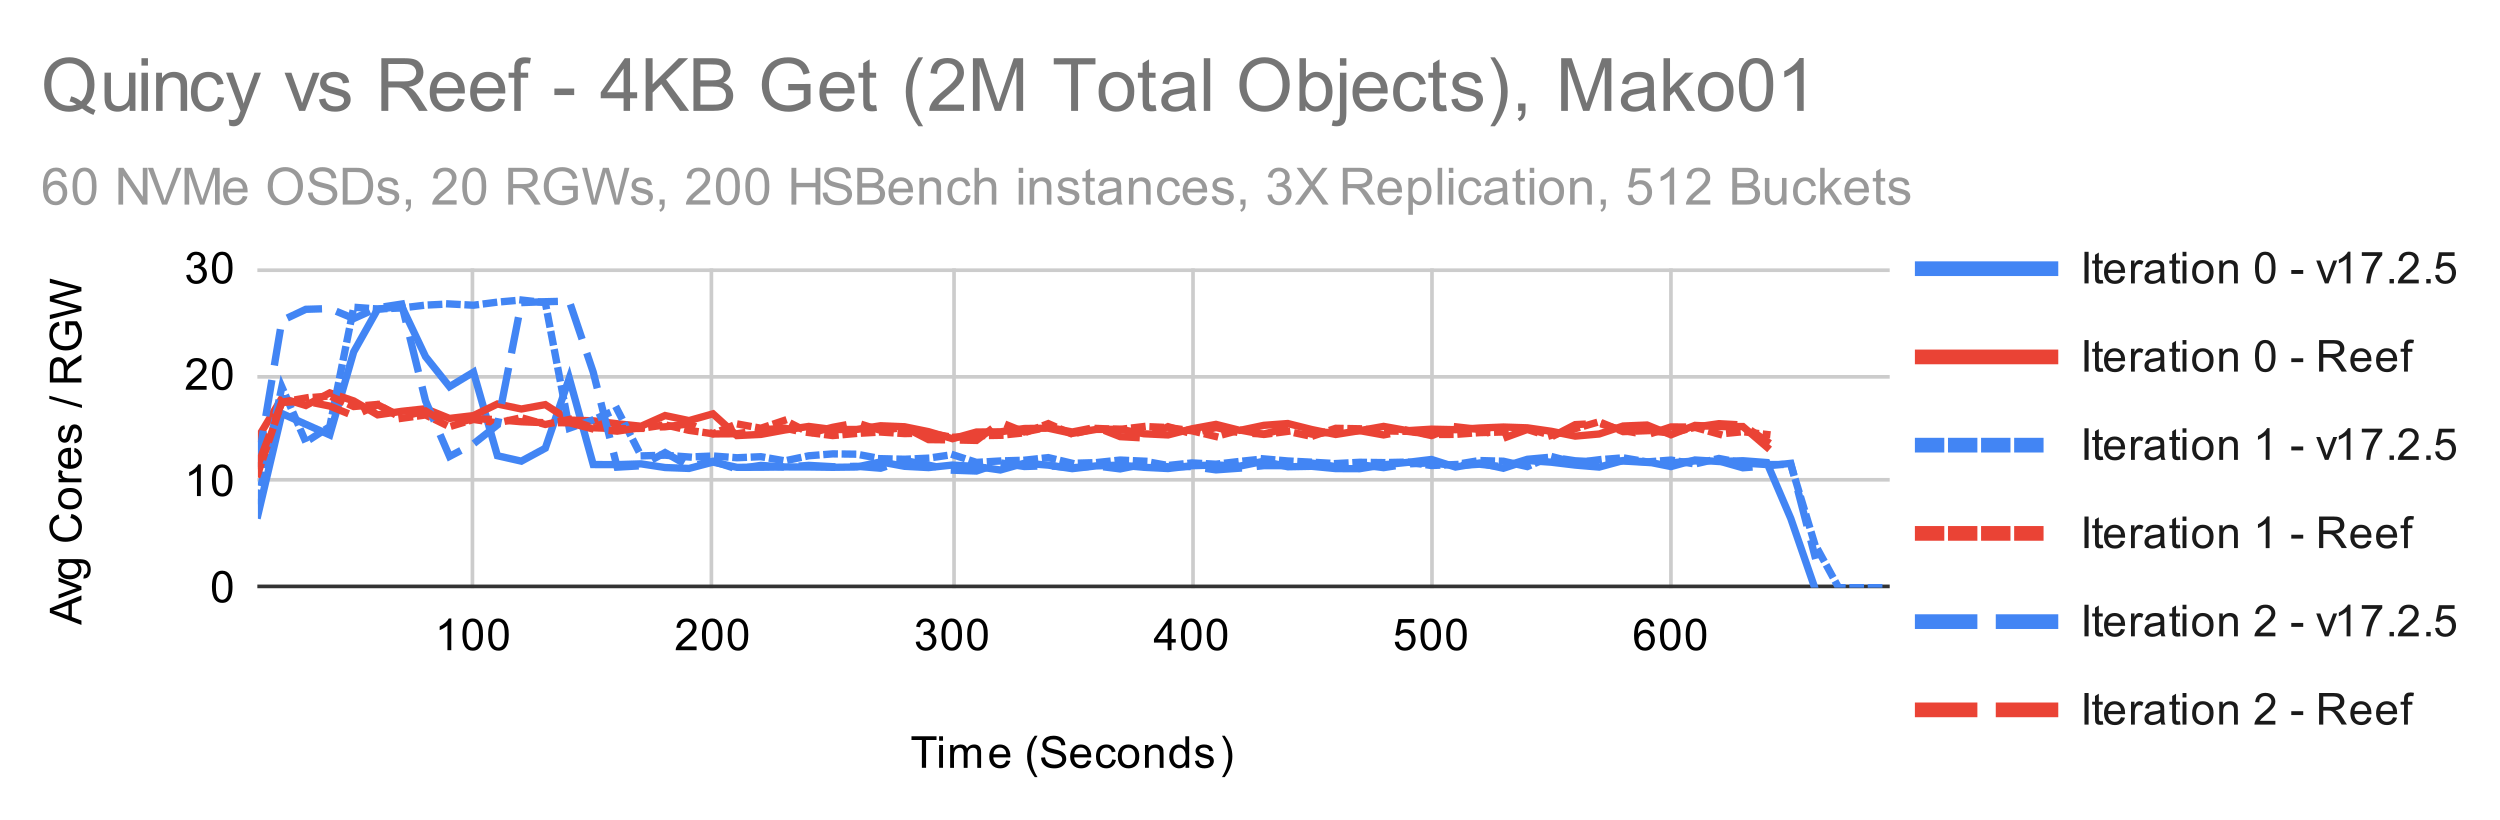<svg viewBox="0 0 680 223" fill="none" stroke-linecap="square" stroke-miterlimit="10" width="680" height="223" xmlns="http://www.w3.org/2000/svg"><path fill="#fff" d="M0 0h680v223H0V0z"/><path stroke="#ccc" stroke-linecap="butt" d="M128.5 73.5v86m65-86v86m66-86v86m65-86v86m65-86v86m65-86v86"/><path stroke="#333" stroke-linecap="butt" d="M70.5 159.5h443"/><path stroke="#ccc" stroke-linecap="butt" d="M70.5 130.5h443m-443-28h443m-443-29h443"/><clipPath id="a"><path d="M70.15 73.083h442.982v86.767H70.15V73.083z"/></clipPath><path stroke="#4285f4" stroke-width="2" stroke-linecap="butt" clip-path="url(#a)" d="M70.15 140.067l6.514-27.592 6.515 2.936 6.514 2.892 6.515-22.602 6.514-11.598 6.515-.825 6.514 13.738 6.515 8.157 6.514-3.948 6.514 22.733 6.515 1.475 6.514-3.529 6.515-19.03 6.514 23.484 6.515.015 6.514-.203 6.515.998 6.514.246 6.514-1.721 6.515 1.417 6.514-.014 6.515-.087 6.514.014 6.515.087 6.514-.087 6.515-1.388 6.514 1.2 6.514.347 6.515-.694 6.514.405 6.515.94 6.514-1.836 6.515.52 6.514.955 6.515-.752 6.514-.203 6.514.593 6.515.333 6.514-.767 6.515-.202 6.514.303 6.515-1.316 6.514 1.504 6.515-.13 6.514.622 6.514.029 6.515-1.056 6.514-.665 6.515-.795 6.514 2.068 6.515-1.1 6.514 1.432 6.515-2.111 6.514.463 6.514.78 6.515.55 6.514-1.779 6.515.333 6.514 1.302 6.515-1.794 6.514.42 6.515-.217 6.514.492 6.514 15.198 6.515 18.843"/><path stroke="#ea4335" stroke-width="2" stroke-linecap="butt" clip-path="url(#a)" d="M70.15 119.084l6.514-10.788 6.515 1.996 6.514-3.428 6.515 2.184 6.514 3.789 6.515-.955 6.514-.708 6.515 2.632 6.514-.767 6.514-3.152 6.515 1.36 6.514-1.187 6.515 4.194 6.514.203 6.515.795 6.514.68 6.515-2.907 6.514 1.374 6.514-1.837 6.515 5.915 6.514-.318 6.515-1.2 6.514-.97 6.515.84 6.514-.015 6.515-1.013 6.514.275 6.514 1.33 6.515 1.924 6.514-1.822 6.515-.058 6.514-.897 6.515-.086 6.514 1.417 6.515-1.085 6.514-.029 6.514 1.215 6.515.318 6.514-1.677 6.515-1.2 6.514 1.634 6.515-1.374 6.514-.492 6.515 1.634 6.514 1.345 6.514-1.041 6.515-1.157 6.514 1.157 6.515-.405 6.514.145 6.515-.449 6.514-.274 6.515.216 6.514.94 6.514 1.316 6.515-.578 6.514-2.17 6.515-.274 6.514 2.66 6.515-2.559 6.514.333 6.515-.015 6.514 5.582"/><path stroke="#4285f4" stroke-width="2" stroke-linecap="butt" stroke-dasharray="2.0,3.0" clip-path="url(#a)" d="M70.15 136.148l6.514-30.918 6.515 14.997 6.514-4.18 6.515-32.48 6.514.478 6.515-.275 6.514-.78 6.515-.319 6.514.347 6.514-.839 6.515-.578 6.514.723 6.515 34.157 6.514-2.3 6.515-2.834 6.514 12.654 6.515-.188 6.514.492 6.514-.275 6.515.477 6.514-.29 6.515 1.129 6.514-1.374 6.515-.52 6.514.086 6.515 1.215 6.514.159 6.514-.304 6.515-.954 6.514 2.111 6.515-.39 6.514-.203 6.515-.708 6.514 1.547 6.515-.188 6.514-.694 6.514.304 6.515 1.17 6.514-.693 6.515.347 6.514-.767 6.515-.68 6.514.565 6.515.332 6.514.376 6.514-.347 6.515.087 6.514-.145 6.515.94 6.514-.274 6.515-1.085 6.514.188 6.515 1.46 6.514-2.761 6.514 1.72 6.515-.824 6.514-.52 6.515 1.113 6.514-.506 6.515 1.07 6.514-1.504 6.515 1.244 6.514.42 6.514-.03 6.515 21.62 6.514 11.901h13.029"/><path stroke="#ea4335" stroke-width="2" stroke-linecap="butt" stroke-dasharray="2.0,3.0" clip-path="url(#a)" d="M70.15 128.83l6.514-19.45 6.515-1.127 6.514-.55 6.515 2.878 6.514-.578 6.515 3.774 6.514-.897 6.515 3.182 6.514-1.967 6.514.94 6.515-1.417 6.514 1.836 6.515-1.359 6.514 2.256 6.515.26 6.514-.086 6.515-.97 6.514 1.505 6.514.925 6.515-2.69 6.514 1.186 6.515-2.169 6.514 3.34 6.515.825 6.514-.579 6.515-.376 6.514.42 6.514-.16 6.515 1.172 6.514-.434 6.515-.116 6.514-.665 6.515-2.516 6.514 2.863 6.515-1.561 6.514.26 6.514-.781 6.515.275 6.514.91 6.515 1.548 6.514-1.764 6.515 1.2 6.514-.839 6.515 1.374 6.514-2.212 6.514.13 6.515.578 6.514.13 6.515.854 6.514-.03 6.515-.477 6.514-.173 6.515-.983 6.514 1.908 6.514-1.836 6.515-1.88 6.514 2.69 6.515-.26 6.514.621 6.515-1.518 6.514 1.822 6.515-.636 6.514.737"/><path stroke="#4285f4" stroke-width="2" stroke-linecap="butt" stroke-dasharray="8.0,6.0" clip-path="url(#a)" d="M70.15 126.04l6.514-38.843 6.515-3.065 6.514-.203 6.515 2.719 6.514-2.936 6.515-1.012 6.514 26.348 6.515 15.098 6.514-3.413 6.514-5.148 6.515-33.275 6.514-.246 6.515-.16 6.514 19.32 6.515 25.843 6.514-.376 6.515-3.587 6.514 3.731 6.514-1.374 6.515 2.112 6.514-.998 6.515.477 6.514-.477 6.515.362 6.514-.102 6.515.52 6.514-2.11 6.514 1.272 6.515 1.374 6.514.231 6.515-2.227 6.514.998 6.515-.217 6.514.55 6.515-.492 6.514.81 6.514-1.302 6.515.709 6.514-.043 6.515.896 6.514-.463 6.515-.68 6.514-.014 6.515-.694 6.514.955 6.514-.507 6.515.796 6.514-1.012 6.515-.29 6.514.781 6.515-.405 6.514.68 6.515-2.025 6.514-.592 6.514.997 6.515.333 6.514-.275 6.515.39 6.514.102 6.515-.506 6.514.014 6.515 1.851 6.514-.506 6.514-.709 6.515 25.047"/><path stroke="#ea4335" stroke-width="2" stroke-linecap="butt" stroke-dasharray="8.0,6.0" clip-path="url(#a)" d="M70.15 126.546l6.514-17.079 6.515-.332 6.514 1.316 6.515 2.66 6.514-3.007 6.515 3.268 6.514-1.605 6.515 3.875 6.514-1.793 6.514.304 6.515.564 6.514.26 6.515.015 6.514 1.706 6.515.578 6.514-.997 6.515-.188 6.514-.796 6.514 2.733 6.515-.043 6.514-1.056 6.515-.477 6.514 1.446 6.515-1.677 6.514-1.215 6.515 2.054 6.514-.825 6.514 3.34 6.515.073 6.514.145 6.515-4.932 6.514 2.632 6.515-1.287 6.514 1.287 6.515-1.287 6.514 2.56 6.514.362 6.515-3.08 6.514 1.966 6.515-1.735 6.514 1.46 6.515.304 6.514-1.62 6.515 1.663 6.514-.694 6.514-.26 6.515 1.171 6.514-1.243 6.515 1.417 6.514-2.4 6.515.737 6.514 2.386 6.515-2.386 6.514 2.053 6.514-3.37 6.515-.346 6.514 1.937 6.515 1.2 6.514-2.168 6.515.057 6.514-.94 6.515.362 6.514 4.425"/><path clip-path="url(#a)" d="M73.15 140.067a3 3 0 11-6 0 3 3 0 016 0zm6.514-27.592a3 3 0 11-6 0 3 3 0 016 0zm6.515 2.936a3 3 0 11-6 0 3 3 0 016 0zm6.514 2.892a3 3 0 11-6 0 3 3 0 016 0zM99.208 95.7a3 3 0 11-6 0 3 3 0 016 0zm6.514-11.597a3 3 0 11-6 0 3 3 0 016 0zm6.515-.825a3 3 0 11-6 0 3 3 0 016 0zm6.514 13.738a3 3 0 11-6 0 3 3 0 016 0zm6.515 8.157a3 3 0 11-6 0 3 3 0 016 0zm6.514-3.948a3 3 0 11-6 0 3 3 0 016 0zm6.514 22.733a3 3 0 11-6 0 3 3 0 016 0zm6.515 1.475a3 3 0 11-6 0 3 3 0 016 0zm6.514-3.529a3 3 0 11-6 0 3 3 0 016 0zm6.515-19.031a3 3 0 11-6 0 3 3 0 016 0zm6.514 23.485a3 3 0 11-6 0 3 3 0 016 0zm6.515.015a3 3 0 11-6 0 3 3 0 016 0zm6.514-.203a3 3 0 11-6 0 3 3 0 016 0zm6.515.998a3 3 0 11-6 0 3 3 0 016 0zm6.514.246a3 3 0 11-6 0 3 3 0 016 0zm6.514-1.721a3 3 0 11-6 0 3 3 0 016 0zm6.515 1.417a3 3 0 11-6 0 3 3 0 016 0zm6.514-.014a3 3 0 11-6 0 3 3 0 016 0zm6.515-.087a3 3 0 11-6 0 3 3 0 016 0zm6.514.014a3 3 0 11-6 0 3 3 0 016 0zm6.515.087a3 3 0 11-6 0 3 3 0 016 0zm6.514-.087a3 3 0 11-6 0 3 3 0 016 0zm6.515-1.388a3 3 0 11-6 0 3 3 0 016 0zm6.514 1.2a3 3 0 11-6 0 3 3 0 016 0zm6.514.347a3 3 0 11-6 0 3 3 0 016 0zm6.515-.694a3 3 0 11-6 0 3 3 0 016 0zm6.514.405a3 3 0 11-6 0 3 3 0 016 0zm6.515.94a3 3 0 11-6 0 3 3 0 016 0zm6.514-1.836a3 3 0 11-6 0 3 3 0 016 0zm6.515.52a3 3 0 11-6 0 3 3 0 016 0zm6.514.955a3 3 0 11-6 0 3 3 0 016 0zm6.515-.752a3 3 0 11-6 0 3 3 0 016 0zm6.514-.203a3 3 0 11-6 0 3 3 0 016 0zm6.514.593a3 3 0 11-6 0 3 3 0 016 0zm6.515.333a3 3 0 11-6 0 3 3 0 016 0zm6.514-.767a3 3 0 11-6 0 3 3 0 016 0zm6.515-.202a3 3 0 11-6 0 3 3 0 016 0zm6.514.303a3 3 0 11-6 0 3 3 0 016 0zm6.515-1.316a3 3 0 11-6 0 3 3 0 016 0zm6.514 1.504a3 3 0 11-6 0 3 3 0 016 0zm6.515-.13a3 3 0 11-6 0 3 3 0 016 0zm6.514.622a3 3 0 11-6 0 3 3 0 016 0zm6.514.029a3 3 0 11-6 0 3 3 0 016 0zm6.515-1.056a3 3 0 11-6 0 3 3 0 016 0zm6.514-.665a3 3 0 11-6 0 3 3 0 016 0zm6.515-.795a3 3 0 11-6 0 3 3 0 016 0zm6.514 2.068a3 3 0 11-6 0 3 3 0 016 0zm6.515-1.099a3 3 0 11-6 0 3 3 0 016 0zm6.514 1.431a3 3 0 11-6 0 3 3 0 016 0zm6.515-2.111a3 3 0 11-6 0 3 3 0 016 0zm6.514.463a3 3 0 11-6 0 3 3 0 016 0zm6.514.781a3 3 0 11-6 0 3 3 0 016 0zm6.515.549a3 3 0 11-6 0 3 3 0 016 0zm6.514-1.779a3 3 0 11-6 0 3 3 0 016 0zm6.515.333a3 3 0 11-6 0 3 3 0 016 0zm6.514 1.302a3 3 0 11-6 0 3 3 0 016 0zm6.515-1.794a3 3 0 11-6 0 3 3 0 016 0zm6.514.42a3 3 0 11-6 0 3 3 0 016 0zm6.515-.217a3 3 0 11-6 0 3 3 0 016 0zm6.514.492a3 3 0 11-6 0 3 3 0 016 0zm6.514 15.198a3 3 0 11-6 0 3 3 0 016 0zm6.515 18.843a3 3 0 11-6 0 3 3 0 016 0zM73.15 119.084a3 3 0 11-6 0 3 3 0 016 0z"/><path clip-path="url(#a)" d="M79.664 108.296a3 3 0 11-6 0 3 3 0 016 0zm6.515 1.996a3 3 0 11-6 0 3 3 0 016 0zm6.514-3.428a3 3 0 11-6 0 3 3 0 016 0zm6.515 2.184a3 3 0 11-6 0 3 3 0 016 0zm6.514 3.789a3 3 0 11-6 0 3 3 0 016 0zm6.515-.955a3 3 0 11-6 0 3 3 0 016 0zm6.514-.708a3 3 0 11-6 0 3 3 0 016 0zm6.515 2.632a3 3 0 11-6 0 3 3 0 016 0zm6.514-.766a3 3 0 11-6 0 3 3 0 016 0zm6.514-3.153a3 3 0 11-6 0 3 3 0 016 0zm6.515 1.359a3 3 0 11-6 0 3 3 0 016 0zm6.514-1.186a3 3 0 11-6 0 3 3 0 016 0zm6.515 4.194a3 3 0 11-6 0 3 3 0 016 0zm6.514.203a3 3 0 11-6 0 3 3 0 016 0zm6.515.795a3 3 0 11-6 0 3 3 0 016 0zm6.514.68a3 3 0 11-6 0 3 3 0 016 0zm6.515-2.907a3 3 0 11-6 0 3 3 0 016 0zm6.514 1.374a3 3 0 11-6 0 3 3 0 016 0zm6.514-1.837a3 3 0 11-6 0 3 3 0 016 0zm6.515 5.915a3 3 0 11-6 0 3 3 0 016 0zm6.514-.318a3 3 0 11-6 0 3 3 0 016 0zm6.515-1.201a3 3 0 11-6 0 3 3 0 016 0zm6.514-.968a3 3 0 11-6 0 3 3 0 016 0zm6.515.838a3 3 0 11-6 0 3 3 0 016 0zm6.514-.014a3 3 0 11-6 0 3 3 0 016 0zm6.515-1.013a3 3 0 11-6 0 3 3 0 016 0zm6.514.275a3 3 0 11-6 0 3 3 0 016 0zm6.514 1.331a3 3 0 11-6 0 3 3 0 016 0zm6.515 1.923a3 3 0 11-6 0 3 3 0 016 0zm6.514-1.822a3 3 0 11-6 0 3 3 0 016 0zm6.515-.058a3 3 0 11-6 0 3 3 0 016 0zm6.514-.897a3 3 0 11-6 0 3 3 0 016 0zm6.515-.086a3 3 0 11-6 0 3 3 0 016 0zm6.514 1.417a3 3 0 11-6 0 3 3 0 016 0zm6.515-1.084a3 3 0 11-6 0 3 3 0 016 0zm6.514-.03a3 3 0 11-6 0 3 3 0 016 0zm6.514 1.215a3 3 0 11-6 0 3 3 0 016 0zm6.515.318a3 3 0 11-6 0 3 3 0 016 0zm6.514-1.677a3 3 0 11-6 0 3 3 0 016 0zm6.515-1.201a3 3 0 11-6 0 3 3 0 016 0zm6.514 1.635a3 3 0 11-6 0 3 3 0 016 0zm6.515-1.374a3 3 0 11-6 0 3 3 0 016 0zm6.514-.492a3 3 0 11-6 0 3 3 0 016 0zm6.515 1.634a3 3 0 11-6 0 3 3 0 016 0zm6.514 1.345a3 3 0 11-6 0 3 3 0 016 0zm6.514-1.041a3 3 0 11-6 0 3 3 0 016 0zm6.515-1.157a3 3 0 11-6 0 3 3 0 016 0zm6.514 1.157a3 3 0 11-6 0 3 3 0 016 0zm6.515-.405a3 3 0 11-6 0 3 3 0 016 0zm6.514.145a3 3 0 11-6 0 3 3 0 016 0zm6.515-.449a3 3 0 11-6 0 3 3 0 016 0zm6.514-.274a3 3 0 11-6 0 3 3 0 016 0zm6.515.216a3 3 0 11-6 0 3 3 0 016 0zm6.514.94a3 3 0 11-6 0 3 3 0 016 0zm6.514 1.316a3 3 0 11-6 0 3 3 0 016 0zm6.515-.578a3 3 0 11-6 0 3 3 0 016 0zm6.514-2.169a3 3 0 11-6 0 3 3 0 016 0zm6.515-.275a3 3 0 11-6 0 3 3 0 016 0zm6.514 2.661a3 3 0 11-6 0 3 3 0 016 0zm6.515-2.56a3 3 0 11-6 0 3 3 0 016 0zm6.514.333a3 3 0 11-6 0 3 3 0 016 0zm6.515-.015a3 3 0 11-6 0 3 3 0 016 0zm6.514 5.582a3 3 0 11-6 0 3 3 0 016 0zM73.15 136.148a3 3 0 11-6 0 3 3 0 016 0z"/><path clip-path="url(#a)" d="M79.664 105.23a3 3 0 11-6 0 3 3 0 016 0zm6.515 14.997a3 3 0 11-6 0 3 3 0 016 0zm6.514-4.18a3 3 0 11-6 0 3 3 0 016 0zm6.515-32.479a3 3 0 11-6 0 3 3 0 016 0zm6.514.477a3 3 0 11-6 0 3 3 0 016 0zm6.515-.275a3 3 0 11-6 0 3 3 0 016 0zm6.514-.78a3 3 0 11-6 0 3 3 0 016 0zm6.515-.319a3 3 0 11-6 0 3 3 0 016 0zm6.514.347a3 3 0 11-6 0 3 3 0 016 0zm6.514-.838a3 3 0 11-6 0 3 3 0 016 0zm6.515-.58a3 3 0 11-6 0 3 3 0 016 0zm6.514.724a3 3 0 11-6 0 3 3 0 016 0zm6.515 34.157a3 3 0 11-6 0 3 3 0 016 0zm6.514-2.299a3 3 0 11-6 0 3 3 0 016 0zm6.515-2.835a3 3 0 11-6 0 3 3 0 016 0zM177.381 124a3 3 0 11-6 0 3 3 0 016 0zm6.515-.187a3 3 0 11-6 0 3 3 0 016 0zm6.514.492a3 3 0 11-6 0 3 3 0 016 0zm6.514-.275a3 3 0 11-6 0 3 3 0 016 0zm6.515.477a3 3 0 11-6 0 3 3 0 016 0zm6.514-.289a3 3 0 11-6 0 3 3 0 016 0zm6.515 1.128a3 3 0 11-6 0 3 3 0 016 0zm6.514-1.374a3 3 0 11-6 0 3 3 0 016 0zm6.515-.521a3 3 0 11-6 0 3 3 0 016 0zm6.514.087a3 3 0 11-6 0 3 3 0 016 0zm6.515 1.215a3 3 0 11-6 0 3 3 0 016 0zm6.514.159a3 3 0 11-6 0 3 3 0 016 0zm6.514-.304a3 3 0 11-6 0 3 3 0 016 0zm6.515-.954a3 3 0 11-6 0 3 3 0 016 0zm6.514 2.111a3 3 0 11-6 0 3 3 0 016 0zm6.515-.39a3 3 0 11-6 0 3 3 0 016 0zm6.514-.203a3 3 0 11-6 0 3 3 0 016 0zm6.515-.708a3 3 0 11-6 0 3 3 0 016 0zm6.514 1.547a3 3 0 11-6 0 3 3 0 016 0zm6.515-.188a3 3 0 11-6 0 3 3 0 016 0zm6.514-.694a3 3 0 11-6 0 3 3 0 016 0zm6.514.304a3 3 0 11-6 0 3 3 0 016 0zm6.515 1.171a3 3 0 11-6 0 3 3 0 016 0zm6.514-.694a3 3 0 11-6 0 3 3 0 016 0zm6.515.347a3 3 0 11-6 0 3 3 0 016 0zm6.514-.767a3 3 0 11-6 0 3 3 0 016 0zm6.515-.68a3 3 0 11-6 0 3 3 0 016 0zm6.514.565a3 3 0 11-6 0 3 3 0 016 0zm6.515.332a3 3 0 11-6 0 3 3 0 016 0zm6.514.376a3 3 0 11-6 0 3 3 0 016 0zm6.514-.347a3 3 0 11-6 0 3 3 0 016 0zm6.515.087a3 3 0 11-6 0 3 3 0 016 0zm6.514-.145a3 3 0 11-6 0 3 3 0 016 0zm6.515.94a3 3 0 11-6 0 3 3 0 016 0zm6.514-.274a3 3 0 11-6 0 3 3 0 016 0zm6.515-1.085a3 3 0 11-6 0 3 3 0 016 0zm6.514.188a3 3 0 11-6 0 3 3 0 016 0zm6.515 1.461a3 3 0 11-6 0 3 3 0 016 0zm6.514-2.762a3 3 0 11-6 0 3 3 0 016 0zm6.514 1.72a3 3 0 11-6 0 3 3 0 016 0zm6.515-.824a3 3 0 11-6 0 3 3 0 016 0zm6.514-.52a3 3 0 11-6 0 3 3 0 016 0zm6.515 1.113a3 3 0 11-6 0 3 3 0 016 0zm6.514-.506a3 3 0 11-6 0 3 3 0 016 0zm6.515 1.07a3 3 0 11-6 0 3 3 0 016 0zm6.514-1.504a3 3 0 11-6 0 3 3 0 016 0zm6.515 1.244a3 3 0 11-6 0 3 3 0 016 0zm6.514.419a3 3 0 11-6 0 3 3 0 016 0zm6.514-.028a3 3 0 11-6 0 3 3 0 016 0zm6.515 21.618a3 3 0 11-6 0 3 3 0 016 0zm6.514 11.902a3 3 0 11-6 0 3 3 0 016 0zm6.515 0a3 3 0 11-6 0 3 3 0 016 0zm6.514 0a3 3 0 11-6 0 3 3 0 016 0zM73.15 128.83a3 3 0 11-6 0 3 3 0 016 0z"/><path clip-path="url(#a)" d="M79.664 109.38a3 3 0 11-6 0 3 3 0 016 0zm6.515-1.127a3 3 0 11-6 0 3 3 0 016 0zm6.514-.55a3 3 0 11-6 0 3 3 0 016 0zm6.515 2.878a3 3 0 11-6 0 3 3 0 016 0zm6.514-.578a3 3 0 11-6 0 3 3 0 016 0zm6.515 3.774a3 3 0 11-6 0 3 3 0 016 0zm6.514-.897a3 3 0 11-6 0 3 3 0 016 0zm6.515 3.182a3 3 0 11-6 0 3 3 0 016 0zm6.514-1.967a3 3 0 11-6 0 3 3 0 016 0zm6.514.94a3 3 0 11-6 0 3 3 0 016 0zm6.515-1.417a3 3 0 11-6 0 3 3 0 016 0zm6.514 1.836a3 3 0 11-6 0 3 3 0 016 0zm6.515-1.359a3 3 0 11-6 0 3 3 0 016 0zm6.514 2.256a3 3 0 11-6 0 3 3 0 016 0zm6.515.26a3 3 0 11-6 0 3 3 0 016 0zm6.514-.086a3 3 0 11-6 0 3 3 0 016 0zm6.515-.969a3 3 0 11-6 0 3 3 0 016 0zm6.514 1.504a3 3 0 11-6 0 3 3 0 016 0zm6.514.925a3 3 0 11-6 0 3 3 0 016 0zm6.515-2.69a3 3 0 11-6 0 3 3 0 016 0zm6.514 1.186a3 3 0 11-6 0 3 3 0 016 0zm6.515-2.169a3 3 0 11-6 0 3 3 0 016 0zm6.514 3.34a3 3 0 11-6 0 3 3 0 016 0zm6.515.825a3 3 0 11-6 0 3 3 0 016 0zm6.514-.579a3 3 0 11-6 0 3 3 0 016 0zm6.515-.376a3 3 0 11-6 0 3 3 0 016 0zm6.514.42a3 3 0 11-6 0 3 3 0 016 0zm6.514-.159a3 3 0 11-6 0 3 3 0 016 0zm6.515 1.171a3 3 0 11-6 0 3 3 0 016 0zm6.514-.434a3 3 0 11-6 0 3 3 0 016 0zm6.515-.116a3 3 0 11-6 0 3 3 0 016 0zm6.514-.664a3 3 0 11-6 0 3 3 0 016 0zm6.515-2.517a3 3 0 11-6 0 3 3 0 016 0zm6.514 2.863a3 3 0 11-6 0 3 3 0 016 0zm6.515-1.561a3 3 0 11-6 0 3 3 0 016 0zm6.514.26a3 3 0 11-6 0 3 3 0 016 0zm6.514-.781a3 3 0 11-6 0 3 3 0 016 0zm6.515.275a3 3 0 11-6 0 3 3 0 016 0zm6.514.911a3 3 0 11-6 0 3 3 0 016 0zm6.515 1.547a3 3 0 11-6 0 3 3 0 016 0zm6.514-1.764a3 3 0 11-6 0 3 3 0 016 0zm6.515 1.2a3 3 0 11-6 0 3 3 0 016 0zm6.514-.839a3 3 0 11-6 0 3 3 0 016 0zm6.515 1.374a3 3 0 11-6 0 3 3 0 016 0zm6.514-2.212a3 3 0 11-6 0 3 3 0 016 0zm6.514.13a3 3 0 11-6 0 3 3 0 016 0zm6.515.578a3 3 0 11-6 0 3 3 0 016 0zm6.514.13a3 3 0 11-6 0 3 3 0 016 0zm6.515.854a3 3 0 11-6 0 3 3 0 016 0zm6.514-.029a3 3 0 11-6 0 3 3 0 016 0zm6.515-.478a3 3 0 11-6 0 3 3 0 016 0zm6.514-.173a3 3 0 11-6 0 3 3 0 016 0zm6.515-.983a3 3 0 11-6 0 3 3 0 016 0zm6.514 1.908a3 3 0 11-6 0 3 3 0 016 0zm6.514-1.836a3 3 0 11-6 0 3 3 0 016 0zm6.515-1.88a3 3 0 11-6 0 3 3 0 016 0zm6.514 2.69a3 3 0 11-6 0 3 3 0 016 0zm6.515-.261a3 3 0 11-6 0 3 3 0 016 0zm6.514.622a3 3 0 11-6 0 3 3 0 016 0zm6.515-1.518a3 3 0 11-6 0 3 3 0 016 0zm6.514 1.822a3 3 0 11-6 0 3 3 0 016 0zm6.515-.636a3 3 0 11-6 0 3 3 0 016 0zm6.514.737a3 3 0 11-6 0 3 3 0 016 0zM73.15 126.04a3 3 0 11-6 0 3 3 0 016 0zm6.514-38.843a3 3 0 11-6 0 3 3 0 016 0zm6.515-3.065a3 3 0 11-6 0 3 3 0 016 0zm6.514-.202a3 3 0 11-6 0 3 3 0 016 0zm6.515 2.718a3 3 0 11-6 0 3 3 0 016 0zm6.514-2.936a3 3 0 11-6 0 3 3 0 016 0zm6.515-1.012a3 3 0 11-6 0 3 3 0 016 0z"/><path clip-path="url(#a)" d="M118.751 109.048a3 3 0 11-6 0 3 3 0 016 0zm6.515 15.098a3 3 0 11-6 0 3 3 0 016 0zm6.514-3.413a3 3 0 11-6 0 3 3 0 016 0zm6.514-5.148a3 3 0 11-6 0 3 3 0 016 0zm6.515-33.275a3 3 0 11-6 0 3 3 0 016 0zm6.514-.246a3 3 0 11-6 0 3 3 0 016 0zm6.515-.159a3 3 0 11-6 0 3 3 0 016 0zm6.514 19.32a3 3 0 11-6 0 3 3 0 016 0zm6.515 25.842a3 3 0 11-6 0 3 3 0 016 0zm6.514-.377a3 3 0 11-6 0 3 3 0 016 0zm6.515-3.586a3 3 0 11-6 0 3 3 0 016 0zm6.514 3.731a3 3 0 11-6 0 3 3 0 016 0zm6.514-1.374a3 3 0 11-6 0 3 3 0 016 0zm6.515 2.112a3 3 0 11-6 0 3 3 0 016 0zm6.514-.998a3 3 0 11-6 0 3 3 0 016 0zm6.515.477a3 3 0 11-6 0 3 3 0 016 0zm6.514-.477a3 3 0 11-6 0 3 3 0 016 0zm6.515.362a3 3 0 11-6 0 3 3 0 016 0zm6.514-.102a3 3 0 11-6 0 3 3 0 016 0zm6.515.521a3 3 0 11-6 0 3 3 0 016 0zm6.514-2.111a3 3 0 11-6 0 3 3 0 016 0zm6.514 1.272a3 3 0 11-6 0 3 3 0 016 0zm6.515 1.373a3 3 0 11-6 .001 3 3 0 016 0zm6.514.232a3 3 0 11-6 0 3 3 0 016 0zm6.515-2.227a3 3 0 11-6 0 3 3 0 016 0zm6.514.998a3 3 0 11-6 0 3 3 0 016 0zm6.515-.217a3 3 0 11-6 0 3 3 0 016 0zm6.514.55a3 3 0 11-6 0 3 3 0 016 0zm6.515-.492a3 3 0 11-6 0 3 3 0 016 0zm6.514.81a3 3 0 11-6 0 3 3 0 016 0zm6.514-1.302a3 3 0 11-6 0 3 3 0 016 0zm6.515.709a3 3 0 11-6 0 3 3 0 016 0zm6.514-.043a3 3 0 11-6 0 3 3 0 016 0zm6.515.896a3 3 0 11-6 0 3 3 0 016 0zm6.514-.463a3 3 0 11-6 0 3 3 0 016 0zm6.515-.679a3 3 0 11-6 0 3 3 0 016 0zm6.514-.015a3 3 0 11-6 0 3 3 0 016 0zm6.515-.694a3 3 0 11-6 0 3 3 0 016 0zm6.514.955a3 3 0 11-6 0 3 3 0 016 0zm6.514-.507a3 3 0 11-6 0 3 3 0 016 0zm6.515.796a3 3 0 11-6 0 3 3 0 016 0zm6.514-1.012a3 3 0 11-6 0 3 3 0 016 0zm6.515-.29a3 3 0 11-6 0 3 3 0 016 0zm6.514.781a3 3 0 11-6 0 3 3 0 016 0zm6.515-.405a3 3 0 11-6 0 3 3 0 016 0zm6.514.68a3 3 0 11-6 0 3 3 0 016 0zm6.515-2.025a3 3 0 11-6 0 3 3 0 016 0zm6.514-.592a3 3 0 11-6 0 3 3 0 016 0zm6.514.997a3 3 0 11-6 0 3 3 0 016 0zm6.515.333a3 3 0 11-6 0 3 3 0 016 0zm6.514-.274a3 3 0 11-6 0 3 3 0 016 0zm6.515.39a3 3 0 11-6 0 3 3 0 016 0zm6.514.1a3 3 0 11-6 0 3 3 0 016 0zm6.515-.505a3 3 0 11-6 0 3 3 0 016 0zm6.514.015a3 3 0 11-6 0 3 3 0 016 0zm6.515 1.85a3 3 0 11-6 0 3 3 0 016 0zm6.514-.506a3 3 0 11-6 0 3 3 0 016 0zm6.514-.709a3 3 0 11-6 0 3 3 0 016 0zm6.515 25.047a3 3 0 11-6 0 3 3 0 016 0zM73.15 126.546a3 3 0 11-6 0 3 3 0 016 0zm6.514-17.079a3 3 0 11-6 0 3 3 0 016 0zm6.515-.332a3 3 0 11-6 0 3 3 0 016 0zm6.514 1.315a3 3 0 11-6 0 3 3 0 016 0zm6.515 2.662a3 3 0 11-6 0 3 3 0 016 0zm6.514-3.008a3 3 0 11-6 0 3 3 0 016 0zm6.515 3.268a3 3 0 11-6 0 3 3 0 016 0z"/><path clip-path="url(#a)" d="M118.751 111.767a3 3 0 11-6 0 3 3 0 016 0zm6.515 3.875a3 3 0 11-6 0 3 3 0 016 0zm6.514-1.792a3 3 0 11-6 0 3 3 0 016 0zm6.514.303a3 3 0 11-6 0 3 3 0 016 0zm6.515.564a3 3 0 11-6 0 3 3 0 016 0zm6.514.26a3 3 0 11-6 0 3 3 0 016 0zm6.515.015a3 3 0 11-6 0 3 3 0 016 0zm6.514 1.706a3 3 0 11-6 0 3 3 0 016 0zm6.515.578a3 3 0 11-6 0 3 3 0 016 0zm6.514-.997a3 3 0 11-6 0 3 3 0 016 0zm6.515-.189a3 3 0 11-6 0 3 3 0 016 0zm6.514-.795a3 3 0 11-6 0 3 3 0 016 0zm6.514 2.733a3 3 0 11-6 0 3 3 0 016 0zm6.515-.043a3 3 0 11-6 0 3 3 0 016 0zm6.514-1.055a3 3 0 11-6 0 3 3 0 016 0zm6.515-.478a3 3 0 11-6 0 3 3 0 016 0zm6.514 1.446a3 3 0 11-6 0 3 3 0 016 0zm6.515-1.678a3 3 0 11-6 0 3 3 0 016 0zm6.514-1.214a3 3 0 11-6 0 3 3 0 016 0zm6.515 2.054a3 3 0 11-6 0 3 3 0 016 0zm6.514-.825a3 3 0 11-6 0 3 3 0 016 0zm6.514 3.341a3 3 0 11-6 0 3 3 0 016 0zm6.515.072a3 3 0 11-6 0 3 3 0 016 0zm6.514.145a3 3 0 11-6 0 3 3 0 016 0zm6.515-4.932a3 3 0 11-6 0 3 3 0 016 0zm6.514 2.632a3 3 0 11-6 0 3 3 0 016 0zm6.515-1.287a3 3 0 11-6 0 3 3 0 016 0zm6.514 1.287a3 3 0 11-6 0 3 3 0 016 0zm6.515-1.287a3 3 0 11-6 0 3 3 0 016 0zm6.514 2.56a3 3 0 11-6 0 3 3 0 016 0zm6.514.362a3 3 0 11-6 0 3 3 0 016 0zm6.515-3.081a3 3 0 11-6 0 3 3 0 016 0zm6.514 1.967a3 3 0 11-6 0 3 3 0 016 0zm6.515-1.735a3 3 0 11-6 0 3 3 0 016 0zm6.514 1.461a3 3 0 11-6 0 3 3 0 016 0zm6.515.303a3 3 0 11-6 0 3 3 0 016 0zm6.514-1.62a3 3 0 11-6 0 3 3 0 016 0zm6.515 1.663a3 3 0 11-6 0 3 3 0 016 0zm6.514-.694a3 3 0 11-6 0 3 3 0 016 0zm6.514-.26a3 3 0 11-6 0 3 3 0 016 0zm6.515 1.171a3 3 0 11-6 0 3 3 0 016 0zm6.514-1.243a3 3 0 11-6 0 3 3 0 016 0zm6.515 1.417a3 3 0 11-6 0 3 3 0 016 0zm6.514-2.401a3 3 0 11-6 0 3 3 0 016 0zm6.515.738a3 3 0 11-6 0 3 3 0 016 0zm6.514 2.386a3 3 0 11-6 0 3 3 0 016 0zm6.515-2.386a3 3 0 11-6 0 3 3 0 016 0zm6.514 2.053a3 3 0 11-6 0 3 3 0 016 0zm6.514-3.369a3 3 0 11-6 0 3 3 0 016 0zm6.515-.348a3 3 0 11-6 0 3 3 0 016 0zm6.514 1.938a3 3 0 11-6 0 3 3 0 016 0zm6.515 1.201a3 3 0 11-6 0 3 3 0 016 0zm6.514-2.169a3 3 0 11-6 0 3 3 0 016 0zm6.515.057a3 3 0 11-6 0 3 3 0 016 0zm6.514-.94a3 3 0 11-6 0 3 3 0 016 0zm6.515.362a3 3 0 11-6 0 3 3 0 016 0zm6.514 4.425a3 3 0 11-6 0 3 3 0 016 0z"/><path fill="#000" d="M250.75 208.85v-7.578h-2.828v-1.016h6.813v1.016h-2.844v7.578h-1.14zm4.688-7.375v-1.219h1.063v1.219h-1.063zm0 7.375v-6.219h1.063v6.219h-1.063zm3 0v-6.219h.938v.875q.296-.469.78-.734.485-.281 1.11-.281.688 0 1.125.28.453.282.625.798.75-1.078 1.922-1.078.938 0 1.422.515.5.5.5 1.578v4.266h-1.047v-3.922q0-.625-.11-.906-.093-.281-.359-.453-.265-.172-.64-.172-.657 0-1.094.437-.422.438-.422 1.407v3.609h-1.063v-4.047q0-.703-.265-1.047-.25-.36-.828-.36-.453 0-.828.235-.375.235-.547.688-.172.453-.172 1.297v3.234h-1.047zm15.25-2l1.094.125q-.25.953-.953 1.484-.704.532-1.782.532-1.359 0-2.172-.844-.796-.844-.796-2.36 0-1.562.812-2.421.813-.875 2.094-.875 1.25 0 2.031.843.797.844.797 2.391v.281h-4.64q.062 1.031.577 1.578.516.532 1.297.532.578 0 .985-.297.422-.313.656-.969zm-3.453-1.703h3.469q-.063-.797-.391-1.188-.516-.609-1.313-.609-.734 0-1.234.484-.484.485-.531 1.313zm11.219 6.234q-.875-1.11-1.485-2.578-.594-1.484-.594-3.062 0-1.391.438-2.672.531-1.485 1.64-2.953h.75q-.702 1.218-.937 1.734-.36.813-.562 1.688-.25 1.093-.25 2.203 0 2.828 1.75 5.64h-.75zm1.734-5.297l1.063-.093q.078.656.359 1.062.281.406.86.672.593.25 1.327.25.641 0 1.141-.188.5-.203.734-.53.25-.345.25-.735 0-.406-.234-.703-.234-.313-.766-.516-.359-.14-1.547-.422-1.171-.281-1.64-.531-.625-.328-.922-.797-.297-.484-.297-1.078 0-.64.36-1.203.375-.578 1.078-.86.718-.296 1.578-.296.953 0 1.687.312.735.297 1.125.906.39.594.422 1.344l-1.094.078q-.093-.812-.609-1.219-.5-.421-1.484-.421-1.032 0-1.5.375-.47.375-.47.906 0 .469.329.766.328.296 1.703.609 1.39.312 1.906.547.75.36 1.11.89.36.516.36 1.22 0 .687-.392 1.296-.39.594-1.125.938-.734.328-1.656.328-1.172 0-1.969-.329-.78-.343-1.234-1.03-.437-.688-.453-1.548zm12.5.766l1.094.125q-.25.953-.953 1.484-.704.532-1.782.532-1.359 0-2.172-.844-.796-.844-.796-2.36 0-1.562.812-2.421.813-.875 2.094-.875 1.25 0 2.031.843.797.844.797 2.391v.281h-4.64q.062 1.031.577 1.578.516.532 1.297.532.578 0 .985-.297.422-.313.656-.969zm-3.453-1.703h3.469q-.063-.797-.391-1.188-.516-.609-1.313-.609-.734 0-1.234.484-.484.485-.531 1.313zm10.265 1.422l1.032.14q-.172 1.063-.875 1.672-.703.61-1.719.61-1.281 0-2.063-.829-.765-.843-.765-2.406 0-1 .328-1.75.344-.765 1.016-1.14.687-.375 1.5-.375 1 0 1.64.515.656.5.844 1.453l-1.031.157q-.14-.625-.516-.938-.375-.328-.906-.328-.797 0-1.297.578-.5.563-.5 1.797 0 1.266.484 1.828.485.563 1.25.563.625 0 1.032-.375.421-.375.546-1.172zm1.547-.828q0-1.735.953-2.563.797-.687 1.954-.687 1.28 0 2.093.843.828.828.828 2.313 0 1.203-.359 1.89-.36.688-1.062 1.079-.688.375-1.5.375-1.297 0-2.11-.829-.797-.843-.797-2.421zm1.078 0q0 1.187.516 1.78.531.595 1.313.595.796 0 1.312-.594t.516-1.813q0-1.156-.531-1.75-.516-.593-1.297-.593-.782 0-1.313.593-.516.578-.516 1.782zm6.313 3.109v-6.219h.938v.875q.687-1.015 1.984-1.015.562 0 1.031.203.484.203.719.531.234.328.328.766.047.296.047 1.03v3.829h-1.047v-3.781q0-.656-.125-.969-.125-.313-.438-.5-.312-.203-.734-.203-.672 0-1.172.437-.484.422-.484 1.61v3.406h-1.047zm11.031 0v-.781q-.594.922-1.734.922-.75 0-1.375-.407-.625-.422-.969-1.156t-.344-1.687q0-.922.313-1.688.312-.766.937-1.156.625-.406 1.391-.406.563 0 1 .234.438.234.719.61v-3.079h1.047v8.594h-.985zm-3.328-3.11q0 1.204.5 1.797.5.579 1.188.579.687 0 1.171-.563.485-.562.485-1.719 0-1.28-.5-1.875-.485-.593-1.203-.593-.703 0-1.172.578-.469.562-.469 1.797zm5.875 1.25l1.031-.156q.094.625.485.953.406.329 1.14.329.72 0 1.063-.282.36-.297.36-.703 0-.36-.313-.562-.219-.14-1.078-.36-1.157-.297-1.61-.5-.437-.218-.672-.593-.234-.375-.234-.844 0-.406.188-.766.187-.36.515-.594.25-.171.672-.296.422-.125.922-.125.719 0 1.265.218.563.203.829.563.265.36.359.953l-1.031.14q-.063-.468-.406-.734-.329-.281-.954-.281-.718 0-1.03.25-.313.234-.313.563 0 .203.125.359.14.172.406.281.156.063.937.266 1.125.312 1.563.5.437.187.687.547.25.359.25.906 0 .531-.312 1-.297.453-.875.719-.578.25-1.313.25-1.218 0-1.859-.5-.625-.516-.797-1.5zm8.11 4.391h-.75q1.75-2.812 1.75-5.64 0-1.094-.25-2.188-.204-.875-.563-1.687-.234-.516-.938-1.75h.75q1.094 1.468 1.625 2.953.454 1.281.454 2.672 0 1.578-.61 3.062-.61 1.469-1.469 2.578zM22.15 169.982l-8.594-3.297v-1.218l8.594-3.516v1.281l-2.61 1.016v3.578l2.61.953v1.203zm-3.531-2.484v-2.906l-2.375.89q-1.078.422-1.781.61.828.172 1.64.468l2.516.938zm3.531-7.047l-6.219 2.36v-1.11l3.719-1.344q.61-.203 1.25-.39-.484-.141-1.172-.391l-3.797-1.39v-1.079l6.219 2.36v.984zm.516-3.078l.156-1.031q.469-.063.687-.36.297-.39.297-1.062 0-.735-.297-1.125-.296-.406-.812-.547-.328-.094-1.36-.078.813.687.813 1.719 0 1.28-.922 1.984-.937.703-2.219.703-.89 0-1.64-.312-.766-.329-1.172-.938-.406-.61-.406-1.437 0-1.11.89-1.829h-.75v-.968h5.375q1.453 0 2.063.297.61.296.953.937.36.64.36 1.578 0 1.11-.5 1.797-.5.688-1.516.672zm-3.735-.875q1.219 0 1.782-.484.562-.485.562-1.22 0-.734-.562-1.218-.563-.5-1.75-.5-1.141 0-1.72.516-.577.5-.577 1.218 0 .704.578 1.204.562.484 1.687.484zm.203-15.594l.297-1.125q1.39.36 2.125 1.281.735.922.735 2.266 0 1.39-.563 2.266-.562.875-1.625 1.328-1.078.453-2.312.453-1.344 0-2.344-.516-1-.515-1.516-1.453-.515-.953-.515-2.094 0-1.28.656-2.156.656-.89 1.844-1.234l.265 1.125q-.937.297-1.36.875-.437.562-.437 1.422 0 .984.485 1.656.469.656 1.265.937.797.266 1.657.266 1.093 0 1.906-.312.812-.329 1.219-1 .406-.672.406-1.47 0-.952-.547-1.609-.547-.671-1.64-.906zm-.093-2.344q-1.735 0-2.563-.953-.687-.797-.687-1.953 0-1.281.843-2.094.829-.828 2.313-.828 1.203 0 1.89.36.688.359 1.079 1.062.375.688.375 1.5 0 1.297-.828 2.11-.844.796-2.422.796zm0-1.078q1.187 0 1.78-.515.595-.532.595-1.313 0-.797-.594-1.312-.594-.516-1.813-.516-1.156 0-1.75.531-.593.516-.593 1.297 0 .781.593 1.313.579.515 1.782.515zm3.109-6.297h-6.219v-.953h.938q-.656-.36-.86-.656-.218-.312-.218-.687 0-.532.328-1.079l.984.36q-.234.39-.234.765 0 .36.219.641.203.266.578.375.562.188 1.218.188h3.266v1.046zm-2-8.265l.125-1.094q.953.25 1.484.953.532.703.532 1.781 0 1.36-.844 2.172-.844.797-2.36.797-1.562 0-2.421-.812-.875-.813-.875-2.094 0-1.25.843-2.031.844-.797 2.391-.797h.281v4.64q1.032-.062 1.578-.578.532-.515.532-1.297 0-.578-.297-.984-.313-.422-.969-.656zm-1.703 3.453v-3.469q-.797.063-1.188.39-.609.516-.609 1.313 0 .735.484 1.235.485.484 1.313.53zm1.844-5.781l-.157-1.032q.625-.093.954-.484.328-.406.328-1.14 0-.72-.282-1.063-.296-.36-.703-.36-.36 0-.562.313-.14.219-.36 1.078-.296 1.156-.5 1.61-.218.437-.593.671-.375.235-.844.235-.406 0-.766-.188-.36-.187-.593-.515-.172-.25-.297-.672-.125-.422-.125-.922 0-.719.218-1.266.204-.562.563-.828.36-.265.953-.36l.14 1.032q-.468.063-.734.406-.281.328-.281.953 0 .72.25 1.032.234.312.563.312.203 0 .359-.125.172-.14.281-.406.063-.156.266-.938.312-1.125.5-1.562.187-.438.547-.688.359-.25.906-.25.531 0 1 .313.453.297.719.875.25.578.25 1.312 0 1.22-.5 1.86-.516.625-1.5.797zm2-9.625l-8.875-2.485v-.843l8.875 2.484v.844zm-.141-6.938h-8.594v-3.812q0-1.157.235-1.75.234-.594.828-.953.578-.36 1.281-.36.922 0 1.547.594.625.594.797 1.828.219-.453.422-.687.453-.5 1.14-.938l2.344-1.5v1.438l-1.781 1.125q-.781.5-1.188.828-.406.312-.562.578-.172.25-.25.515-.031.188-.031.625v1.329h3.812v1.14zm-4.797-1.14v-2.454q0-.765-.156-1.203-.172-.453-.516-.672-.36-.234-.781-.234-.61 0-1 .453-.39.438-.39 1.39v2.72h2.843zm1.422-11.875h-1l-.016-3.625h3.188q.672.828 1.016 1.718.328.89.328 1.828 0 1.266-.532 2.313-.546 1.031-1.562 1.562-1.031.516-2.297.516-1.266 0-2.344-.516-1.093-.53-1.61-1.515-.53-.985-.53-2.266 0-.937.297-1.687.296-.75.843-1.172.532-.438 1.407-.656l.28 1.015q-.655.203-1.03.5-.375.281-.594.813-.235.53-.235 1.172 0 .78.235 1.359.234.562.625.922.39.344.86.531.796.328 1.718.328 1.156 0 1.937-.39.766-.407 1.141-1.157t.375-1.61q0-.733-.281-1.437-.297-.703-.61-1.062h-1.609v2.516zm3.375-6.47l-8.594 2.282v-1.172l5.64-1.312q.876-.203 1.75-.36-1.374-.328-1.593-.39l-5.797-1.625v-1.375l4.344-1.235q1.625-.453 3.047-.672-.813-.156-1.875-.421l-5.516-1.344v-1.14l8.594 2.343v1.11l-6.547 1.796q-.812.235-1 .281.578.125 1 .25l6.547 1.813v1.172zm35.5 75.072q0-1.532.313-2.454.312-.937.921-1.437.625-.5 1.563-.5.687 0 1.203.281.531.281.875.813.344.515.531 1.265.188.75.188 2.032 0 1.515-.313 2.437-.297.922-.922 1.438-.609.5-1.562.5-1.235 0-1.953-.891-.844-1.063-.844-3.484zm1.078 0q0 2.109.5 2.812.5.703 1.219.703.734 0 1.219-.703.5-.703.5-2.812 0-2.125-.5-2.813-.485-.703-1.235-.703-.718 0-1.156.61-.547.78-.547 2.906zm-4.109-24.688h-1.047v-6.719q-.39.36-1.016.734-.61.36-1.093.532v-1.016q.874-.422 1.53-1 .673-.594.954-1.156h.672v8.625zm3.031-4.235q0-1.53.313-2.453.312-.937.921-1.437.625-.5 1.563-.5.687 0 1.203.281.531.281.875.813.344.515.531 1.265.188.75.188 2.031 0 1.516-.313 2.438-.297.922-.922 1.437-.609.5-1.562.5-1.235 0-1.953-.89-.844-1.063-.844-3.485zm1.078 0q0 2.11.5 2.813.5.703 1.219.703.734 0 1.219-.703.5-.703.5-2.813 0-2.125-.5-2.812-.485-.703-1.235-.703-.718 0-1.156.61-.547.78-.547 2.905zm-2.531-25.703v1.016h-5.688q0-.375.125-.735.22-.578.688-1.14.484-.563 1.39-1.297 1.407-1.157 1.891-1.828.5-.672.5-1.266 0-.625-.453-1.047-.453-.437-1.172-.437-.766 0-1.219.453-.453.453-.468 1.265l-1.078-.11q.109-1.218.828-1.843.734-.64 1.968-.64 1.235 0 1.953.687.72.688.72 1.703 0 .516-.22 1.016-.203.484-.703 1.047-.484.547-1.609 1.5-.953.797-1.234 1.093-.266.282-.438.563h4.219zm1.453-3.219q0-1.531.313-2.453.312-.937.921-1.437.625-.5 1.563-.5.687 0 1.203.28.531.282.875.813.344.516.531 1.266.188.75.188 2.031 0 1.516-.313 2.438-.297.922-.922 1.437-.609.5-1.562.5-1.235 0-1.953-.89-.844-1.063-.844-3.485zm1.078 0q0 2.11.5 2.813.5.703 1.219.703.734 0 1.219-.703.5-.703.5-2.813 0-2.125-.5-2.812-.485-.703-1.235-.703-.718 0-1.156.609-.547.781-.547 2.906zM50.65 74.818l1.063-.14q.171.89.609 1.296.437.39 1.062.39.75 0 1.266-.515.516-.516.516-1.281 0-.719-.485-1.188-.468-.484-1.203-.484-.297 0-.75.125l.125-.938q.11.016.172.016.672 0 1.203-.344.547-.36.547-1.094 0-.578-.39-.953-.391-.39-1.016-.39-.61 0-1.032.39-.406.391-.515 1.157l-1.063-.188q.188-1.047.875-1.625.688-.594 1.703-.594.704 0 1.297.313.594.297.907.812.312.516.312 1.11 0 .547-.297 1.015-.297.453-.875.72.75.171 1.172.733.422.547.422 1.391 0 1.125-.828 1.906-.813.782-2.063.782-1.125 0-1.875-.672-.75-.688-.859-1.75zm7-1.969q0-1.531.313-2.453.312-.938.921-1.438.625-.5 1.563-.5.687 0 1.203.282.531.28.875.812.344.516.531 1.266.188.75.188 2.031 0 1.516-.313 2.437-.297.922-.922 1.438-.609.5-1.562.5-1.235 0-1.953-.89-.844-1.063-.844-3.485zm1.078 0q0 2.11.5 2.812.5.704 1.219.704.734 0 1.219-.704.5-.703.5-2.812 0-2.125-.5-2.813-.485-.703-1.235-.703-.718 0-1.156.61-.547.781-.547 2.906zm64.021 104.001h-1.047v-6.719q-.39.36-1.016.735-.61.359-1.094.53v-1.015q.876-.422 1.532-1 .672-.594.953-1.156h.672v8.625zm3.031-4.234q0-1.532.313-2.454.312-.937.921-1.437.625-.5 1.563-.5.687 0 1.203.281.531.281.875.813.344.515.531 1.265.188.75.188 2.032 0 1.515-.313 2.437-.297.922-.922 1.438-.609.5-1.562.5-1.234 0-1.953-.891-.844-1.063-.844-3.484zm1.078 0q0 2.109.5 2.812.5.703 1.219.703.734 0 1.219-.703.5-.703.5-2.812 0-2.125-.5-2.813-.485-.703-1.235-.703-.719 0-1.156.61-.547.78-.547 2.906zm5.922 0q0-1.532.313-2.454.312-.937.921-1.437.625-.5 1.563-.5.687 0 1.203.281.531.281.875.813.344.515.531 1.265.188.75.188 2.032 0 1.515-.313 2.437-.297.922-.922 1.438-.609.5-1.562.5-1.234 0-1.953-.891-.844-1.063-.844-3.484zm1.078 0q0 2.109.5 2.812.5.703 1.219.703.734 0 1.219-.703.5-.703.5-2.812 0-2.125-.5-2.813-.485-.703-1.235-.703-.719 0-1.156.61-.547.78-.547 2.906zm55.613 3.218v1.016h-5.687q0-.375.125-.734.219-.579.687-1.141.485-.563 1.39-1.297 1.407-1.156 1.892-1.828.5-.672.5-1.266 0-.625-.454-1.047-.453-.437-1.171-.437-.766 0-1.22.453-.452.453-.468 1.266l-1.078-.11q.11-1.218.828-1.843.734-.641 1.969-.641 1.234 0 1.953.688.719.687.719 1.703 0 .515-.22 1.015-.202.485-.702 1.047-.485.547-1.61 1.5-.953.797-1.234 1.094-.266.281-.437.562h4.218zm1.453-3.218q0-1.532.313-2.454.312-.937.922-1.437.625-.5 1.562-.5.688 0 1.203.281.532.281.875.813.344.515.532 1.265.187.75.187 2.032 0 1.515-.312 2.437-.297.922-.922 1.438-.61.5-1.563.5-1.234 0-1.953-.891-.844-1.063-.844-3.484zm1.079 0q0 2.109.5 2.812.5.703 1.218.703.735 0 1.22-.703.5-.703.5-2.812 0-2.125-.5-2.813-.485-.703-1.235-.703-.72 0-1.157.61-.546.78-.546 2.906zm5.921 0q0-1.532.313-2.454.312-.937.922-1.437.625-.5 1.562-.5.688 0 1.203.281.532.281.875.813.344.515.532 1.265.187.75.187 2.032 0 1.515-.312 2.437-.297.922-.922 1.438-.61.5-1.563.5-1.234 0-1.953-.891-.844-1.063-.844-3.484zm1.079 0q0 2.109.5 2.812.5.703 1.218.703.735 0 1.22-.703.5-.703.5-2.812 0-2.125-.5-2.813-.485-.703-1.235-.703-.72 0-1.157.61-.546.78-.546 2.906zm50.066 1.968l1.062-.14q.172.89.61 1.297.437.39 1.062.39.75 0 1.266-.515.516-.516.516-1.282 0-.718-.485-1.187-.469-.484-1.203-.484-.297 0-.75.124l.125-.937q.11.016.172.016.672 0 1.203-.344.547-.36.547-1.094 0-.578-.39-.953-.391-.39-1.016-.39-.61 0-1.032.39-.406.39-.515 1.156l-1.063-.187q.188-1.047.875-1.625.688-.594 1.703-.594.704 0 1.297.313.594.296.907.812.312.516.312 1.11 0 .546-.297 1.015-.297.453-.875.719.75.172 1.172.734.422.547.422 1.39 0 1.126-.828 1.907-.813.781-2.063.781-1.125 0-1.875-.672-.75-.687-.86-1.75zm7-1.968q0-1.532.312-2.454.313-.937.922-1.437.625-.5 1.563-.5.687 0 1.203.281.531.281.875.813.344.515.531 1.265.188.75.188 2.032 0 1.515-.313 2.437-.297.922-.922 1.438-.61.5-1.562.5-1.235 0-1.953-.891-.844-1.063-.844-3.484zm1.078 0q0 2.109.5 2.812.5.703 1.219.703.734 0 1.219-.703.5-.703.5-2.812 0-2.125-.5-2.813-.485-.703-1.235-.703-.719 0-1.156.61-.547.78-.547 2.906zm5.922 0q0-1.532.312-2.454.313-.937.922-1.437.625-.5 1.563-.5.687 0 1.203.281.531.281.875.813.344.515.531 1.265.188.75.188 2.032 0 1.515-.313 2.437-.297.922-.922 1.438-.61.5-1.562.5-1.235 0-1.953-.891-.844-1.063-.844-3.484zm1.078 0q0 2.109.5 2.812.5.703 1.219.703.734 0 1.219-.703.5-.703.5-2.812 0-2.125-.5-2.813-.485-.703-1.235-.703-.719 0-1.156.61-.547.78-.547 2.906zm53.441 4.234v-2.063h-3.718v-.968l3.921-5.563h.86v5.563h1.156v.969h-1.156v2.062h-1.063zm0-3.031v-3.86l-2.687 3.86h2.687zm3.625-1.203q0-1.532.313-2.454.312-.937.922-1.437.625-.5 1.562-.5.688 0 1.203.281.532.281.875.813.344.515.532 1.265.187.75.187 2.032 0 1.515-.312 2.437-.297.922-.922 1.438-.61.5-1.563.5-1.234 0-1.953-.891-.844-1.063-.844-3.484zm1.078 0q0 2.109.5 2.812.5.703 1.22.703.734 0 1.218-.703.5-.703.5-2.812 0-2.125-.5-2.813-.484-.703-1.234-.703-.72 0-1.157.61-.547.78-.547 2.906zm5.922 0q0-1.532.313-2.454.312-.937.922-1.437.625-.5 1.562-.5.688 0 1.203.281.532.281.875.813.344.515.532 1.265.187.75.187 2.032 0 1.515-.312 2.437-.297.922-.922 1.438-.61.5-1.563.5-1.234 0-1.953-.891-.844-1.063-.844-3.484zm1.078 0q0 2.109.5 2.812.5.703 1.22.703.734 0 1.218-.703.5-.703.5-2.812 0-2.125-.5-2.813-.484-.703-1.234-.703-.72 0-1.157.61-.547.78-.547 2.906zm50.067 1.984l1.11-.094q.124.813.562 1.219.453.406 1.093.406.75 0 1.282-.578.53-.578.53-1.516 0-.906-.515-1.421-.5-.532-1.328-.532-.5 0-.922.235-.406.234-.64.594l-.985-.126.828-4.406h4.282v1h-3.438l-.453 2.313q.766-.547 1.61-.547 1.124 0 1.89.781.781.781.781 2.016 0 1.156-.672 2.015-.828 1.032-2.25 1.032-1.171 0-1.921-.657-.735-.656-.844-1.734zm7-1.984q0-1.532.312-2.454.313-.937.922-1.437.625-.5 1.563-.5.687 0 1.203.281.531.281.875.813.344.515.531 1.265.188.75.188 2.032 0 1.515-.313 2.437-.297.922-.922 1.438-.61.5-1.562.5-1.235 0-1.953-.891-.844-1.063-.844-3.484zm1.078 0q0 2.109.5 2.812.5.703 1.219.703.734 0 1.218-.703.5-.703.5-2.812 0-2.125-.5-2.813-.484-.703-1.234-.703-.719 0-1.156.61-.547.78-.547 2.906zm5.922 0q0-1.532.312-2.454.313-.937.922-1.437.625-.5 1.563-.5.687 0 1.203.281.531.281.875.813.344.515.531 1.265.188.75.188 2.032 0 1.515-.313 2.437-.297.922-.922 1.438-.61.5-1.562.5-1.235 0-1.953-.891-.844-1.063-.844-3.484zm1.078 0q0 2.109.5 2.812.5.703 1.219.703.734 0 1.218-.703.5-.703.5-2.812 0-2.125-.5-2.813-.484-.703-1.234-.703-.719 0-1.156.61-.547.78-.547 2.906zm55.535-2.25l-1.047.078q-.14-.625-.39-.906-.438-.454-1.063-.454-.5 0-.89.282-.485.375-.782 1.078-.281.687-.297 1.969.375-.579.922-.86.563-.281 1.172-.281 1.047 0 1.781.781.75.781.75 2 0 .813-.36 1.516-.343.687-.952 1.062-.61.36-1.375.36-1.328 0-2.157-.97-.828-.968-.828-3.187 0-2.5.922-3.625.797-.984 2.156-.984 1.016 0 1.657.578.656.563.781 1.563zm-4.297 3.703q0 .547.219 1.047.234.484.64.75.422.265.891.265.656 0 1.14-.531.485-.547.485-1.469 0-.89-.484-1.406-.469-.516-1.188-.516t-1.219.516q-.484.516-.484 1.344zm5.828-1.453q0-1.532.313-2.454.312-.937.922-1.437.625-.5 1.562-.5.688 0 1.203.281.531.281.875.813.344.515.531 1.265.188.75.188 2.032 0 1.515-.313 2.437-.296.922-.921 1.438-.61.5-1.563.5-1.234 0-1.953-.891-.844-1.063-.844-3.484zm1.078 0q0 2.109.5 2.812.5.703 1.22.703.733 0 1.218-.703.5-.703.5-2.812 0-2.125-.5-2.813-.485-.703-1.235-.703-.718 0-1.156.61-.547.78-.547 2.906zm5.922 0q0-1.532.313-2.454.312-.937.922-1.437.625-.5 1.562-.5.688 0 1.203.281.531.281.875.813.344.515.531 1.265.188.75.188 2.032 0 1.515-.313 2.437-.296.922-.921 1.438-.61.5-1.563.5-1.234 0-1.953-.891-.844-1.063-.844-3.484zm1.078 0q0 2.109.5 2.812.5.703 1.22.703.733 0 1.218-.703.5-.703.5-2.812 0-2.125-.5-2.813-.485-.703-1.235-.703-.718 0-1.156.61-.547.78-.547 2.906z"/><path stroke="#4285f4" stroke-width="4" stroke-linecap="butt" d="M522.85 73.083h35"/><path fill="#1a1a1a" d="M566.975 77.083V68.49h1.125v8.593h-1.125zm4.969-.937l.156.922q-.453.093-.797.093-.578 0-.89-.171-.313-.188-.454-.485-.125-.297-.125-1.25v-3.578h-.765v-.812h.765v-1.547l1.047-.625v2.172h1.063v.812h-1.063v3.64q0 .454.047.579.063.125.188.203.125.078.359.078.188 0 .469-.031zm4.953-1.063l1.094.125q-.25.953-.953 1.485-.704.531-1.782.531-1.36 0-2.172-.844-.796-.844-.796-2.36 0-1.562.812-2.421.813-.875 2.094-.875 1.25 0 2.031.844.797.843.797 2.39v.282h-4.64q.062 1.03.577 1.578.516.531 1.297.531.578 0 .985-.297.422-.312.656-.969zm-3.453-1.703h3.469q-.063-.797-.391-1.187-.516-.61-1.313-.61-.734 0-1.234.485-.484.484-.531 1.312zm6.187 3.703v-6.218h.953v.937q.36-.656.657-.86.312-.218.687-.218.531 0 1.078.328l-.36.984q-.39-.234-.765-.234-.36 0-.64.219-.266.203-.375.578-.188.562-.188 1.219v3.265h-1.047zm8.078-.765q-.593.5-1.14.703-.531.203-1.156.203-1.032 0-1.579-.5-.546-.5-.546-1.281 0-.453.203-.828.203-.391.547-.61.343-.234.765-.344.297-.093.938-.171 1.265-.141 1.875-.36v-.265q0-.657-.297-.922-.406-.344-1.203-.344-.735 0-1.094.266-.36.25-.531.906l-1.032-.14q.141-.657.47-1.063.327-.407.937-.625.609-.219 1.406-.219.797 0 1.297.187.5.188.734.47.235.28.328.718.047.266.047.969v1.406q0 1.469.063 1.86.078.39.28.75h-1.108q-.157-.329-.204-.766zm-.093-2.36q-.578.235-1.72.407-.655.093-.921.218-.266.11-.422.328-.14.22-.14.5 0 .422.312.704.328.28.938.28.609 0 1.078-.265.484-.265.703-.734.172-.36.172-1.047v-.39zm5.328 2.188l.156.922q-.453.093-.797.093-.578 0-.89-.171-.313-.188-.454-.485-.125-.297-.125-1.25v-3.578h-.765v-.812h.765v-1.547l1.047-.625v2.172h1.063v.812h-1.063v3.64q0 .454.047.579.063.125.188.203.125.078.359.078.188 0 .469-.031zm.703-6.438V68.49h1.062v1.218h-1.062zm0 7.375v-6.218h1.062v6.218h-1.062zm2.61-3.109q0-1.734.952-2.563.797-.687 1.954-.687 1.28 0 2.093.844.828.828.828 2.312 0 1.203-.359 1.89-.36.688-1.063 1.079-.687.375-1.5.375-1.296 0-2.109-.828-.797-.844-.797-2.422zm1.077 0q0 1.187.516 1.781.531.594 1.313.594.796 0 1.312-.594t.516-1.812q0-1.157-.532-1.75-.515-.594-1.296-.594-.782 0-1.313.594-.516.578-.516 1.781zm6.313 3.11v-6.22h.937v.876q.688-1.016 1.985-1.016.562 0 1.031.203.484.203.719.531.234.328.328.766.047.297.047 1.031v3.828h-1.047v-3.78q0-.657-.125-.97-.125-.312-.438-.5-.312-.203-.734-.203-.672 0-1.172.438-.484.422-.484 1.61v3.405h-1.047zm9.703-4.235q0-1.531.313-2.453.312-.938.921-1.438.625-.5 1.563-.5.687 0 1.203.282.531.28.875.812.344.516.531 1.266.188.75.188 2.031 0 1.516-.313 2.437-.297.922-.922 1.438-.609.5-1.562.5-1.235 0-1.953-.89-.844-1.063-.844-3.485zm1.078 0q0 2.11.5 2.812.5.704 1.219.704.734 0 1.219-.704.5-.703.5-2.812 0-2.125-.5-2.813-.485-.703-1.235-.703-.718 0-1.156.61-.547.781-.547 2.906zm8.797 1.656v-1.062h3.25v1.062h-3.25zm9.14 2.578l-2.359-6.218h1.11l1.343 3.718q.204.61.391 1.25.14-.484.39-1.172l1.391-3.796h1.078l-2.359 6.218h-.984zm6.954 0h-1.047v-6.718q-.39.359-1.016.734-.61.36-1.093.531v-1.015q.875-.422 1.53-1 .673-.594.954-1.157h.672v8.625zm3.094-7.468v-1.016h5.562v.828q-.813.875-1.625 2.328-.797 1.438-1.234 2.969-.328 1.078-.407 2.36h-1.093q.015-1.016.39-2.454.39-1.437 1.094-2.765.719-1.329 1.531-2.25h-4.218zm7.53 7.468V75.88h1.204v1.203h-1.203zm7.954-1.015v1.015h-5.688q0-.375.125-.734.22-.578.688-1.14.484-.563 1.39-1.298 1.407-1.156 1.891-1.828.5-.672.5-1.265 0-.625-.453-1.047-.453-.438-1.172-.438-.765 0-1.219.453-.453.454-.468 1.266l-1.078-.11q.109-1.218.828-1.843.734-.64 1.968-.64 1.235 0 1.954.687.718.687.718 1.703 0 .516-.218 1.016-.204.484-.704 1.046-.484.547-1.609 1.5-.953.797-1.234 1.094-.266.281-.438.563h4.219zm2.047 1.015V75.88h1.203v1.203h-1.203zm2.406-2.25l1.11-.093q.124.812.562 1.218.453.407 1.094.407.75 0 1.28-.579.532-.578.532-1.515 0-.906-.515-1.422-.5-.531-1.329-.531-.5 0-.921.234-.407.234-.641.594l-.985-.125.829-4.406h4.28v1h-3.437l-.453 2.312q.766-.547 1.61-.547 1.125 0 1.89.781.782.782.782 2.016 0 1.156-.672 2.016-.828 1.031-2.25 1.031-1.172 0-1.922-.656-.735-.657-.844-1.735z"/><path stroke="#ea4335" stroke-width="4" stroke-linecap="butt" d="M522.85 97.083h35"/><path fill="#1a1a1a" d="M566.975 101.083V92.49h1.125v8.593h-1.125zm4.969-.937l.156.922q-.453.093-.797.093-.578 0-.89-.171-.313-.188-.454-.485-.125-.297-.125-1.25v-3.578h-.765v-.812h.765v-1.547l1.047-.625v2.172h1.063v.812h-1.063v3.64q0 .454.047.579.063.125.188.203.125.078.359.078.188 0 .469-.031zm4.953-1.063l1.094.125q-.25.953-.953 1.485-.704.531-1.782.531-1.36 0-2.172-.844-.796-.844-.796-2.36 0-1.562.812-2.421.813-.875 2.094-.875 1.25 0 2.031.844.797.843.797 2.39v.282h-4.64q.062 1.03.577 1.578.516.531 1.297.531.578 0 .985-.297.422-.312.656-.969zm-3.453-1.703h3.469q-.063-.797-.391-1.187-.516-.61-1.313-.61-.734 0-1.234.485-.484.484-.531 1.312zm6.187 3.703v-6.218h.953v.937q.36-.656.657-.86.312-.218.687-.218.531 0 1.078.328l-.36.984q-.39-.234-.765-.234-.36 0-.64.219-.266.203-.375.578-.188.562-.188 1.219v3.265h-1.047zm8.078-.765q-.593.5-1.14.703-.531.203-1.156.203-1.032 0-1.579-.5-.546-.5-.546-1.281 0-.453.203-.828.203-.391.547-.61.343-.234.765-.344.297-.093.938-.171 1.265-.141 1.875-.36v-.265q0-.657-.297-.922-.406-.344-1.203-.344-.735 0-1.094.266-.36.25-.531.906l-1.032-.14q.141-.657.47-1.063.327-.407.937-.625.609-.219 1.406-.219.797 0 1.297.187.5.188.734.47.235.28.328.718.047.266.047.969v1.406q0 1.469.063 1.86.078.39.28.75h-1.108q-.157-.329-.204-.766zm-.093-2.36q-.578.235-1.72.407-.655.093-.921.218-.266.11-.422.328-.14.22-.14.5 0 .422.312.704.328.28.938.28.609 0 1.078-.265.484-.265.703-.734.172-.36.172-1.047v-.39zm5.328 2.188l.156.922q-.453.093-.797.093-.578 0-.89-.171-.313-.188-.454-.485-.125-.297-.125-1.25v-3.578h-.765v-.812h.765v-1.547l1.047-.625v2.172h1.063v.812h-1.063v3.64q0 .454.047.579.063.125.188.203.125.078.359.078.188 0 .469-.031zm.703-6.438V92.49h1.062v1.218h-1.062zm0 7.375v-6.218h1.062v6.218h-1.062zm2.61-3.109q0-1.734.952-2.563.797-.687 1.954-.687 1.28 0 2.093.844.828.828.828 2.312 0 1.203-.359 1.89-.36.688-1.063 1.079-.687.375-1.5.375-1.296 0-2.109-.828-.797-.844-.797-2.422zm1.077 0q0 1.187.516 1.781.531.594 1.313.594.796 0 1.312-.594t.516-1.812q0-1.157-.532-1.75-.515-.594-1.296-.594-.782 0-1.313.594-.516.578-.516 1.781zm6.313 3.11v-6.22h.937v.876q.688-1.016 1.985-1.016.562 0 1.031.203.484.203.719.531.234.328.328.766.047.297.047 1.031v3.828h-1.047v-3.78q0-.657-.125-.97-.125-.312-.438-.5-.312-.203-.734-.203-.672 0-1.172.438-.484.422-.484 1.61v3.405h-1.047zm9.703-4.235q0-1.531.313-2.453.312-.938.921-1.438.625-.5 1.563-.5.687 0 1.203.282.531.28.875.812.344.516.531 1.266.188.75.188 2.031 0 1.516-.313 2.437-.297.922-.922 1.438-.609.5-1.562.5-1.235 0-1.953-.89-.844-1.063-.844-3.485zm1.078 0q0 2.11.5 2.812.5.704 1.219.704.734 0 1.219-.704.5-.703.5-2.812 0-2.125-.5-2.813-.485-.703-1.235-.703-.718 0-1.156.61-.547.781-.547 2.906zm8.797 1.656v-1.062h3.25v1.062h-3.25zm7.563 2.578V92.49h3.812q1.156 0 1.75.234.594.234.953.828.36.578.36 1.281 0 .922-.594 1.547-.594.625-1.828.797.453.219.687.422.5.453.938 1.14l1.5 2.344h-1.438l-1.125-1.78q-.5-.782-.828-1.188-.313-.407-.578-.563-.25-.172-.516-.25-.187-.031-.625-.031h-1.328v3.812h-1.14zm1.14-4.797h2.453q.766 0 1.203-.156.454-.172.672-.515.235-.36.235-.782 0-.609-.453-1-.438-.39-1.391-.39h-2.719v2.843zm11.969 2.797l1.094.125q-.25.953-.953 1.485-.704.531-1.782.531-1.36 0-2.172-.844-.796-.844-.796-2.36 0-1.562.812-2.421.813-.875 2.094-.875 1.25 0 2.031.844.797.843.797 2.39v.282h-4.64q.062 1.03.577 1.578.516.531 1.297.531.578 0 .985-.297.422-.312.656-.969zm-3.453-1.703h3.469q-.063-.797-.391-1.187-.516-.61-1.313-.61-.734 0-1.234.485-.484.484-.531 1.312zm10.453 1.703l1.094.125q-.25.953-.953 1.485-.704.531-1.782.531-1.36 0-2.172-.844-.796-.844-.796-2.36 0-1.562.812-2.421.813-.875 2.094-.875 1.25 0 2.031.844.797.843.797 2.39v.282h-4.64q.062 1.03.577 1.578.516.531 1.297.531.578 0 .985-.297.422-.312.656-.969zm-3.453-1.703h3.469q-.063-.797-.391-1.187-.516-.61-1.313-.61-.734 0-1.234.485-.484.484-.531 1.312zm6.453 3.703v-5.406h-.938v-.812h.938v-.672q0-.625.11-.922.156-.422.53-.672.391-.25 1.079-.25.453 0 .984.11l-.156.906q-.328-.047-.625-.047-.485 0-.688.203-.187.203-.187.765v.579h1.219v.812h-1.22v5.406h-1.046z"/><path stroke="#4285f4" stroke-width="4" stroke-linecap="butt" stroke-dasharray="4.0,5.0" d="M522.85 121.083h35"/><path fill="#1a1a1a" d="M566.975 125.083v-8.593h1.125v8.593h-1.125zm4.969-.937l.156.922q-.453.093-.797.093-.578 0-.89-.171-.313-.188-.454-.485-.125-.297-.125-1.25v-3.578h-.765v-.812h.765v-1.547l1.047-.625v2.172h1.063v.812h-1.063v3.64q0 .454.047.579.063.125.188.203.125.078.359.078.188 0 .469-.031zm4.953-1.063l1.094.125q-.25.953-.953 1.485-.704.531-1.782.531-1.36 0-2.172-.844-.796-.844-.796-2.36 0-1.562.812-2.421.813-.875 2.094-.875 1.25 0 2.031.844.797.843.797 2.39v.282h-4.64q.062 1.03.577 1.578.516.531 1.297.531.578 0 .985-.297.422-.312.656-.969zm-3.453-1.703h3.469q-.063-.797-.391-1.187-.516-.61-1.313-.61-.734 0-1.234.485-.484.484-.531 1.312zm6.187 3.703v-6.218h.953v.937q.36-.656.657-.86.312-.218.687-.218.531 0 1.078.328l-.36.984q-.39-.234-.765-.234-.36 0-.64.219-.266.203-.375.578-.188.562-.188 1.219v3.265h-1.047zm8.078-.765q-.593.5-1.14.703-.531.203-1.156.203-1.032 0-1.579-.5-.546-.5-.546-1.281 0-.453.203-.828.203-.391.547-.61.343-.234.765-.344.297-.093.938-.171 1.265-.141 1.875-.36v-.265q0-.657-.297-.922-.406-.344-1.203-.344-.735 0-1.094.266-.36.25-.531.906l-1.032-.14q.141-.657.47-1.063.327-.407.937-.625.609-.219 1.406-.219.797 0 1.297.187.5.188.734.47.235.28.328.718.047.266.047.969v1.406q0 1.469.063 1.86.078.39.28.75h-1.108q-.157-.329-.204-.766zm-.093-2.36q-.578.235-1.72.407-.655.093-.921.218-.266.11-.422.328-.14.22-.14.5 0 .422.312.704.328.28.938.28.609 0 1.078-.265.484-.265.703-.734.172-.36.172-1.047v-.39zm5.328 2.188l.156.922q-.453.093-.797.093-.578 0-.89-.171-.313-.188-.454-.485-.125-.297-.125-1.25v-3.578h-.765v-.812h.765v-1.547l1.047-.625v2.172h1.063v.812h-1.063v3.64q0 .454.047.579.063.125.188.203.125.078.359.078.188 0 .469-.031zm.703-6.438v-1.218h1.062v1.218h-1.062zm0 7.375v-6.218h1.062v6.218h-1.062zm2.61-3.109q0-1.734.952-2.563.797-.687 1.954-.687 1.28 0 2.093.844.828.828.828 2.312 0 1.203-.359 1.89-.36.688-1.063 1.079-.687.375-1.5.375-1.296 0-2.109-.828-.797-.844-.797-2.422zm1.077 0q0 1.187.516 1.781.531.594 1.313.594.796 0 1.312-.594t.516-1.812q0-1.157-.532-1.75-.515-.594-1.296-.594-.782 0-1.313.594-.516.578-.516 1.781zm6.313 3.11v-6.22h.937v.876q.688-1.016 1.985-1.016.562 0 1.031.203.484.203.719.531.234.328.328.766.047.297.047 1.031v3.828h-1.047v-3.78q0-.657-.125-.97-.125-.312-.438-.5-.312-.203-.734-.203-.672 0-1.172.438-.484.422-.484 1.61v3.405h-1.047zm13.672 0h-1.047v-6.72q-.39.36-1.016.735-.61.36-1.093.531v-1.015q.875-.422 1.53-1 .673-.594.954-1.157h.672v8.625zm5.906-2.579v-1.062h3.25v1.062h-3.25zm9.14 2.578l-2.359-6.218h1.11l1.343 3.718q.204.61.391 1.25.14-.484.39-1.172l1.391-3.796h1.078l-2.359 6.218h-.984zm6.954 0h-1.047v-6.718q-.39.359-1.016.734-.61.36-1.093.531v-1.015q.875-.422 1.53-1 .673-.594.954-1.157h.672v8.625zm3.094-7.468v-1.016h5.562v.828q-.813.875-1.625 2.328-.797 1.438-1.234 2.969-.328 1.078-.407 2.36h-1.093q.015-1.016.39-2.454.39-1.437 1.094-2.765.719-1.329 1.531-2.25h-4.218zm7.53 7.468v-1.203h1.204v1.203h-1.203zm7.954-1.015v1.015h-5.688q0-.375.125-.734.22-.578.688-1.14.484-.563 1.39-1.298 1.407-1.156 1.891-1.828.5-.672.5-1.265 0-.625-.453-1.047-.453-.438-1.172-.438-.765 0-1.219.453-.453.454-.468 1.266l-1.078-.11q.109-1.218.828-1.843.734-.64 1.968-.64 1.235 0 1.954.687.718.687.718 1.703 0 .516-.218 1.016-.204.484-.704 1.046-.484.547-1.609 1.5-.953.797-1.234 1.094-.266.281-.438.563h4.219zm2.047 1.015v-1.203h1.203v1.203h-1.203zm2.406-2.25l1.11-.093q.124.812.562 1.218.453.407 1.094.407.75 0 1.28-.579.532-.578.532-1.515 0-.906-.515-1.422-.5-.531-1.329-.531-.5 0-.921.234-.407.234-.641.594l-.985-.125.829-4.406h4.28v1h-3.437l-.453 2.312q.766-.547 1.61-.547 1.125 0 1.89.781.782.782.782 2.016 0 1.156-.672 2.016-.828 1.031-2.25 1.031-1.172 0-1.922-.656-.735-.657-.844-1.735z"/><path stroke="#ea4335" stroke-width="4" stroke-linecap="butt" stroke-dasharray="4.0,5.0" d="M522.85 145.083h35"/><path fill="#1a1a1a" d="M566.975 149.083v-8.593h1.125v8.593h-1.125zm4.969-.937l.156.922q-.453.093-.797.093-.578 0-.89-.171-.313-.188-.454-.485-.125-.297-.125-1.25v-3.578h-.765v-.812h.765v-1.547l1.047-.625v2.172h1.063v.812h-1.063v3.64q0 .454.047.579.063.125.188.203.125.078.359.078.188 0 .469-.031zm4.953-1.063l1.094.125q-.25.953-.953 1.485-.704.53-1.782.53-1.36 0-2.172-.843-.796-.844-.796-2.36 0-1.562.812-2.421.813-.875 2.094-.875 1.25 0 2.031.844.797.843.797 2.39v.282h-4.64q.062 1.03.577 1.578.516.53 1.297.53.578 0 .985-.296.422-.312.656-.969zm-3.453-1.703h3.469q-.063-.797-.391-1.187-.516-.61-1.313-.61-.734 0-1.234.485-.484.484-.531 1.312zm6.187 3.703v-6.218h.953v.937q.36-.656.657-.86.312-.218.687-.218.531 0 1.078.328l-.36.984q-.39-.234-.765-.234-.36 0-.64.219-.266.203-.375.578-.188.562-.188 1.219v3.265h-1.047zm8.078-.765q-.593.5-1.14.703-.531.203-1.156.203-1.032 0-1.579-.5-.546-.5-.546-1.281 0-.453.203-.828.203-.391.547-.61.343-.234.765-.344.297-.093.938-.171 1.265-.141 1.875-.36v-.265q0-.657-.297-.922-.406-.344-1.203-.344-.735 0-1.094.266-.36.25-.531.906l-1.032-.14q.141-.657.47-1.063.327-.407.937-.625.609-.22 1.406-.22.797 0 1.297.188.5.188.734.47.235.28.328.718.047.266.047.969v1.406q0 1.469.063 1.86.078.39.28.75h-1.108q-.157-.329-.204-.766zm-.093-2.36q-.578.235-1.72.407-.655.093-.921.218-.266.11-.422.328-.14.22-.14.5 0 .422.312.704.328.28.938.28.609 0 1.078-.265.484-.265.703-.734.172-.36.172-1.047v-.39zm5.328 2.188l.156.922q-.453.093-.797.093-.578 0-.89-.171-.313-.188-.454-.485-.125-.297-.125-1.25v-3.578h-.765v-.812h.765v-1.547l1.047-.625v2.172h1.063v.812h-1.063v3.64q0 .454.047.579.063.125.188.203.125.078.359.078.188 0 .469-.031zm.703-6.438v-1.218h1.062v1.218h-1.062zm0 7.375v-6.218h1.062v6.218h-1.062zm2.61-3.109q0-1.734.952-2.563.797-.687 1.954-.687 1.28 0 2.093.844.828.828.828 2.312 0 1.203-.359 1.89-.36.688-1.063 1.079-.687.375-1.5.375-1.296 0-2.109-.828-.797-.844-.797-2.422zm1.077 0q0 1.187.516 1.781.531.594 1.313.594.796 0 1.312-.594t.516-1.812q0-1.157-.532-1.75-.515-.594-1.296-.594-.782 0-1.313.594-.516.578-.516 1.78zm6.313 3.11v-6.22h.937v.876q.688-1.016 1.985-1.016.562 0 1.031.203.484.203.719.531.234.328.328.766.047.297.047 1.031v3.828h-1.047v-3.78q0-.657-.125-.97-.125-.312-.438-.5-.312-.203-.734-.203-.672 0-1.172.438-.484.422-.484 1.61v3.405h-1.047zm13.672 0h-1.047v-6.72q-.39.36-1.016.735-.61.36-1.093.531v-1.015q.875-.422 1.53-1 .673-.594.954-1.157h.672v8.625zm5.906-2.579v-1.062h3.25v1.062h-3.25zm7.563 2.578v-8.593h3.812q1.156 0 1.75.234.594.234.953.828.36.578.36 1.281 0 .922-.594 1.547-.594.625-1.828.797.453.219.687.422.5.453.938 1.14l1.5 2.344h-1.438l-1.125-1.78q-.5-.782-.828-1.188-.313-.407-.578-.563-.25-.172-.516-.25-.187-.031-.625-.031h-1.328v3.812h-1.14zm1.14-4.797h2.453q.766 0 1.203-.156.454-.172.672-.515.235-.36.235-.782 0-.609-.453-1-.438-.39-1.391-.39h-2.719v2.843zm11.969 2.797l1.094.125q-.25.953-.953 1.485-.704.53-1.782.53-1.36 0-2.172-.843-.796-.844-.796-2.36 0-1.562.812-2.421.813-.875 2.094-.875 1.25 0 2.031.844.797.843.797 2.39v.282h-4.64q.062 1.03.577 1.578.516.53 1.297.53.578 0 .985-.296.422-.312.656-.969zm-3.453-1.703h3.469q-.063-.797-.391-1.187-.516-.61-1.313-.61-.734 0-1.234.485-.484.484-.531 1.312zm10.453 1.703l1.094.125q-.25.953-.953 1.485-.704.53-1.782.53-1.36 0-2.172-.843-.796-.844-.796-2.36 0-1.562.812-2.421.813-.875 2.094-.875 1.25 0 2.031.844.797.843.797 2.39v.282h-4.64q.062 1.03.577 1.578.516.53 1.297.53.578 0 .985-.296.422-.312.656-.969zm-3.453-1.703h3.469q-.063-.797-.391-1.187-.516-.61-1.313-.61-.734 0-1.234.485-.484.484-.531 1.312zm6.453 3.703v-5.406h-.938v-.812h.938v-.672q0-.625.11-.922.156-.422.53-.672.391-.25 1.079-.25.453 0 .984.11l-.156.906q-.328-.047-.625-.047-.485 0-.688.203-.187.203-.187.765v.579h1.219v.812h-1.22v5.406h-1.046z"/><path stroke="#4285f4" stroke-width="4" stroke-linecap="butt" stroke-dasharray="13.0,9.0" d="M522.85 169.083h35"/><path fill="#1a1a1a" d="M566.975 173.083v-8.593h1.125v8.593h-1.125zm4.969-.937l.156.922q-.453.093-.797.093-.578 0-.89-.171-.313-.188-.454-.485-.125-.297-.125-1.25v-3.578h-.765v-.812h.765v-1.547l1.047-.625v2.172h1.063v.812h-1.063v3.64q0 .454.047.579.063.125.188.203.125.078.359.078.188 0 .469-.031zm4.953-1.063l1.094.125q-.25.953-.953 1.485-.704.53-1.782.53-1.36 0-2.172-.843-.796-.844-.796-2.36 0-1.562.812-2.421.813-.875 2.094-.875 1.25 0 2.031.844.797.843.797 2.39v.282h-4.64q.062 1.03.577 1.578.516.53 1.297.53.578 0 .985-.296.422-.312.656-.969zm-3.453-1.703h3.469q-.063-.797-.391-1.187-.516-.61-1.313-.61-.734 0-1.234.485-.484.484-.531 1.312zm6.187 3.703v-6.218h.953v.937q.36-.656.657-.86.312-.218.687-.218.531 0 1.078.328l-.36.984q-.39-.234-.765-.234-.36 0-.64.219-.266.203-.375.578-.188.562-.188 1.219v3.265h-1.047zm8.078-.765q-.593.5-1.14.703-.531.203-1.156.203-1.032 0-1.579-.5-.546-.5-.546-1.281 0-.453.203-.828.203-.391.547-.61.343-.234.765-.344.297-.093.938-.171 1.265-.141 1.875-.36v-.265q0-.657-.297-.922-.406-.344-1.203-.344-.735 0-1.094.266-.36.25-.531.906l-1.032-.14q.141-.657.47-1.063.327-.407.937-.625.609-.22 1.406-.22.797 0 1.297.188.5.188.734.47.235.28.328.718.047.266.047.969v1.406q0 1.469.063 1.86.078.39.28.75h-1.108q-.157-.329-.204-.766zm-.093-2.36q-.578.235-1.72.407-.655.093-.921.218-.266.11-.422.328-.14.22-.14.5 0 .422.312.704.328.28.938.28.609 0 1.078-.265.484-.265.703-.734.172-.36.172-1.047v-.39zm5.328 2.188l.156.922q-.453.093-.797.093-.578 0-.89-.171-.313-.188-.454-.485-.125-.297-.125-1.25v-3.578h-.765v-.812h.765v-1.547l1.047-.625v2.172h1.063v.812h-1.063v3.64q0 .454.047.579.063.125.188.203.125.078.359.078.188 0 .469-.031zm.703-6.438v-1.218h1.062v1.218h-1.062zm0 7.375v-6.218h1.062v6.218h-1.062zm2.61-3.109q0-1.734.952-2.563.797-.687 1.954-.687 1.28 0 2.093.844.828.828.828 2.312 0 1.203-.359 1.89-.36.688-1.063 1.079-.687.375-1.5.375-1.296 0-2.109-.828-.797-.844-.797-2.422zm1.077 0q0 1.187.516 1.781.531.594 1.313.594.796 0 1.312-.594t.516-1.812q0-1.157-.532-1.75-.515-.594-1.296-.594-.782 0-1.313.594-.516.578-.516 1.78zm6.313 3.11v-6.22h.937v.876q.688-1.016 1.985-1.016.562 0 1.031.203.484.203.719.531.234.328.328.766.047.297.047 1.031v3.828h-1.047v-3.78q0-.657-.125-.97-.125-.312-.438-.5-.312-.203-.734-.203-.672 0-1.172.438-.484.422-.484 1.61v3.405h-1.047zm15.25-1.016v1.015h-5.688q0-.375.125-.734.22-.578.688-1.14.484-.563 1.39-1.298 1.407-1.156 1.891-1.828.5-.672.5-1.265 0-.625-.453-1.047-.453-.438-1.172-.438-.765 0-1.219.453-.453.454-.468 1.266l-1.078-.11q.109-1.218.828-1.843.734-.64 1.968-.64 1.235 0 1.954.687.718.687.718 1.703 0 .516-.218 1.016-.204.484-.704 1.046-.484.547-1.609 1.5-.953.797-1.234 1.094-.266.281-.438.563h4.219zm4.328-1.563v-1.062h3.25v1.062h-3.25zm9.14 2.578l-2.359-6.218h1.11l1.343 3.718q.204.61.391 1.25.14-.484.39-1.172l1.391-3.796h1.078l-2.359 6.218h-.984zm6.954 0h-1.047v-6.718q-.39.359-1.016.734-.61.36-1.093.531v-1.015q.875-.422 1.53-1 .673-.594.954-1.157h.672v8.625zm3.094-7.468v-1.016h5.562v.828q-.813.875-1.625 2.328-.797 1.438-1.234 2.969-.328 1.078-.407 2.36h-1.093q.015-1.016.39-2.454.39-1.437 1.094-2.765.719-1.329 1.531-2.25h-4.218zm7.53 7.468v-1.203h1.204v1.203h-1.203zm7.954-1.015v1.015h-5.688q0-.375.125-.734.22-.578.688-1.14.484-.563 1.39-1.298 1.407-1.156 1.891-1.828.5-.672.5-1.265 0-.625-.453-1.047-.453-.438-1.172-.438-.765 0-1.219.453-.453.454-.468 1.266l-1.078-.11q.109-1.218.828-1.843.734-.64 1.968-.64 1.235 0 1.954.687.718.687.718 1.703 0 .516-.218 1.016-.204.484-.704 1.046-.484.547-1.609 1.5-.953.797-1.234 1.094-.266.281-.438.563h4.219zm2.047 1.015v-1.203h1.203v1.203h-1.203zm2.406-2.25l1.11-.093q.124.812.562 1.218.453.407 1.094.407.75 0 1.28-.579.532-.578.532-1.515 0-.906-.515-1.422-.5-.531-1.329-.531-.5 0-.921.234-.407.234-.641.594l-.985-.125.829-4.406h4.28v1h-3.437l-.453 2.312q.766-.547 1.61-.547 1.125 0 1.89.781.782.782.782 2.016 0 1.156-.672 2.016-.828 1.03-2.25 1.03-1.172 0-1.922-.655-.735-.657-.844-1.735z"/><path stroke="#ea4335" stroke-width="4" stroke-linecap="butt" stroke-dasharray="13.0,9.0" d="M522.85 193.083h35"/><path fill="#1a1a1a" d="M566.975 197.083v-8.593h1.125v8.593h-1.125zm4.969-.937l.156.922q-.453.093-.797.093-.578 0-.89-.171-.313-.188-.454-.485-.125-.297-.125-1.25v-3.578h-.765v-.812h.765v-1.547l1.047-.625v2.172h1.063v.812h-1.063v3.64q0 .454.047.579.063.125.188.203.125.078.359.078.188 0 .469-.031zm4.953-1.063l1.094.125q-.25.953-.953 1.485-.704.53-1.782.53-1.36 0-2.172-.843-.796-.844-.796-2.36 0-1.562.812-2.421.813-.875 2.094-.875 1.25 0 2.031.844.797.843.797 2.39v.282h-4.64q.062 1.03.577 1.578.516.53 1.297.53.578 0 .985-.296.422-.312.656-.969zm-3.453-1.703h3.469q-.063-.797-.391-1.187-.516-.61-1.313-.61-.734 0-1.234.485-.484.484-.531 1.312zm6.187 3.703v-6.218h.953v.937q.36-.656.657-.86.312-.218.687-.218.531 0 1.078.328l-.36.984q-.39-.234-.765-.234-.36 0-.64.219-.266.203-.375.578-.188.562-.188 1.219v3.265h-1.047zm8.078-.765q-.593.5-1.14.703-.531.203-1.156.203-1.032 0-1.579-.5-.546-.5-.546-1.281 0-.453.203-.828.203-.391.547-.61.343-.234.765-.344.297-.093.938-.171 1.265-.141 1.875-.36v-.265q0-.657-.297-.922-.406-.344-1.203-.344-.735 0-1.094.266-.36.25-.531.906l-1.032-.14q.141-.657.47-1.063.327-.407.937-.625.609-.22 1.406-.22.797 0 1.297.188.5.188.734.47.235.28.328.718.047.266.047.969v1.406q0 1.469.063 1.86.078.39.28.75h-1.108q-.157-.329-.204-.766zm-.093-2.36q-.578.235-1.72.407-.655.093-.921.218-.266.11-.422.328-.14.22-.14.5 0 .422.312.704.328.28.938.28.609 0 1.078-.265.484-.265.703-.734.172-.36.172-1.047v-.39zm5.328 2.188l.156.922q-.453.093-.797.093-.578 0-.89-.171-.313-.188-.454-.485-.125-.297-.125-1.25v-3.578h-.765v-.812h.765v-1.547l1.047-.625v2.172h1.063v.812h-1.063v3.64q0 .454.047.579.063.125.188.203.125.078.359.078.188 0 .469-.031zm.703-6.438v-1.218h1.062v1.218h-1.062zm0 7.375v-6.218h1.062v6.218h-1.062zm2.61-3.109q0-1.734.952-2.563.797-.687 1.954-.687 1.28 0 2.093.844.828.828.828 2.312 0 1.203-.359 1.89-.36.688-1.063 1.079-.687.375-1.5.375-1.296 0-2.109-.828-.797-.844-.797-2.422zm1.077 0q0 1.187.516 1.781.531.594 1.313.594.796 0 1.312-.594t.516-1.812q0-1.157-.532-1.75-.515-.594-1.296-.594-.782 0-1.313.594-.516.578-.516 1.78zm6.313 3.11v-6.22h.937v.876q.688-1.016 1.985-1.016.562 0 1.031.203.484.203.719.531.234.328.328.766.047.297.047 1.031v3.828h-1.047v-3.78q0-.657-.125-.97-.125-.312-.438-.5-.312-.203-.734-.203-.672 0-1.172.438-.484.422-.484 1.61v3.405h-1.047zm15.25-1.016v1.015h-5.688q0-.375.125-.734.22-.578.688-1.14.484-.563 1.39-1.298 1.407-1.156 1.891-1.828.5-.672.5-1.265 0-.625-.453-1.047-.453-.438-1.172-.438-.765 0-1.219.453-.453.454-.468 1.266l-1.078-.11q.109-1.218.828-1.843.734-.64 1.968-.64 1.235 0 1.954.687.718.687.718 1.703 0 .516-.218 1.016-.204.484-.704 1.046-.484.547-1.609 1.5-.953.797-1.234 1.094-.266.281-.438.563h4.219zm4.328-1.563v-1.062h3.25v1.062h-3.25zm7.563 2.578v-8.593h3.812q1.156 0 1.75.234.594.234.953.828.36.578.36 1.281 0 .922-.594 1.547-.594.625-1.828.797.453.219.687.422.5.453.938 1.14l1.5 2.344h-1.438l-1.125-1.78q-.5-.782-.828-1.188-.313-.407-.578-.563-.25-.172-.516-.25-.187-.031-.625-.031h-1.328v3.812h-1.14zm1.14-4.797h2.453q.766 0 1.203-.156.454-.172.672-.515.235-.36.235-.782 0-.609-.453-1-.438-.39-1.391-.39h-2.719v2.843zm11.969 2.797l1.094.125q-.25.953-.953 1.485-.704.53-1.782.53-1.36 0-2.172-.843-.796-.844-.796-2.36 0-1.562.812-2.421.813-.875 2.094-.875 1.25 0 2.031.844.797.843.797 2.39v.282h-4.64q.062 1.03.577 1.578.516.53 1.297.53.578 0 .985-.296.422-.312.656-.969zm-3.453-1.703h3.469q-.063-.797-.391-1.187-.516-.61-1.313-.61-.734 0-1.234.485-.484.484-.531 1.312zm10.453 1.703l1.094.125q-.25.953-.953 1.485-.704.53-1.782.53-1.36 0-2.172-.843-.796-.844-.796-2.36 0-1.562.812-2.421.813-.875 2.094-.875 1.25 0 2.031.844.797.843.797 2.39v.282h-4.64q.062 1.03.577 1.578.516.53 1.297.53.578 0 .985-.296.422-.312.656-.969zm-3.453-1.703h3.469q-.063-.797-.391-1.187-.516-.61-1.313-.61-.734 0-1.234.485-.484.484-.531 1.312zm6.453 3.703v-5.406h-.938v-.812h.938v-.672q0-.625.11-.922.156-.422.53-.672.391-.25 1.079-.25.453 0 .984.11l-.156.906q-.328-.047-.625-.047-.485 0-.688.203-.187.203-.187.765v.579h1.219v.812h-1.22v5.406h-1.046z"/><path fill="#999" d="M18.119 48.087l-1.219.094q-.172-.734-.469-1.062-.5-.516-1.234-.516-.594 0-1.031.328-.579.422-.922 1.235-.328.812-.344 2.312.438-.672 1.078-1 .656-.328 1.36-.328 1.234 0 2.093.906.86.907.86 2.344 0 .938-.407 1.75-.406.813-1.125 1.25-.703.422-1.609.422-1.531 0-2.5-1.125-.969-1.14-.969-3.735 0-2.906 1.063-4.234.937-1.14 2.531-1.14 1.187 0 1.937.671.75.657.907 1.828zM13.088 52.4q0 .64.265 1.219.281.578.766.89.484.297 1.015.297.782 0 1.344-.625.563-.625.563-1.703 0-1.047-.563-1.64-.547-.61-1.39-.61-.829 0-1.422.61-.579.593-.579 1.562zm6.64-1.688q0-1.78.36-2.859.374-1.094 1.093-1.672.719-.593 1.813-.593.812 0 1.422.328.609.328 1 .937.406.61.625 1.484.218.875.218 2.375 0 1.766-.359 2.844-.36 1.078-1.078 1.672-.719.594-1.828.594-1.438 0-2.266-1.047-1-1.25-1-4.063zm1.266 0q0 2.47.578 3.282.578.812 1.422.812.86 0 1.437-.812.578-.828.578-3.282 0-2.484-.578-3.296-.578-.813-1.453-.813-.844 0-1.344.719-.64.922-.64 3.39zm11.218 4.938V45.634h1.36l5.265 7.86v-7.86h1.282V55.65h-1.36l-5.265-7.875v7.875h-1.282zm11.875 0l-3.875-10.016h1.438l2.61 7.282q.312.875.515 1.64.234-.828.547-1.64l2.703-7.282h1.36L45.462 55.65h-1.376zm6.11 0V45.634h1.984l2.375 7.094q.328.984.485 1.484.172-.546.53-1.609l2.392-6.969h1.796V55.65h-1.28v-8.39l-2.923 8.39H54.37l-2.907-8.531v8.531h-1.265zm15.844-2.344l1.28.157q-.312 1.124-1.124 1.75-.813.609-2.078.609-1.594 0-2.532-.985-.921-.984-.921-2.75 0-1.843.937-2.843.953-1.016 2.453-1.016 1.453 0 2.375 1 .922.984.922 2.781v.328h-5.422q.078 1.188.672 1.829.61.64 1.531.64.672 0 1.141-.36.484-.358.766-1.14zm-4.032-1.984h4.047q-.078-.922-.468-1.375-.579-.703-1.516-.703-.86 0-1.438.562-.562.563-.625 1.516zm10.813-.547q0-2.5 1.344-3.906 1.343-1.422 3.453-1.422 1.39 0 2.5.672 1.125.656 1.703 1.843.594 1.188.594 2.688 0 1.531-.625 2.734-.61 1.203-1.735 1.828-1.125.61-2.437.61-1.422 0-2.531-.688-1.11-.687-1.688-1.859-.578-1.188-.578-2.5zm1.375.016q0 1.812.969 2.859.984 1.031 2.453 1.031 1.484 0 2.453-1.047.969-1.047.969-2.984 0-1.234-.422-2.14-.406-.907-1.203-1.407-.797-.516-1.782-.516-1.406 0-2.421.97-1.016.968-1.016 3.234zm9.578 1.64l1.25-.11q.094.75.422 1.235.328.485 1 .782.687.296 1.547.296.75 0 1.328-.218.594-.235.875-.625.281-.391.281-.86 0-.468-.281-.812-.266-.36-.89-.61-.407-.156-1.798-.484-1.375-.328-1.921-.625-.72-.375-1.079-.922-.343-.562-.343-1.266 0-.75.422-1.406.437-.672 1.265-1 .828-.343 1.844-.343 1.11 0 1.953.359.86.36 1.313 1.062.453.688.5 1.563l-1.282.094q-.093-.938-.687-1.422-.594-.5-1.75-.5-1.203 0-1.75.453-.547.437-.547 1.062 0 .532.39.891.376.344 1.985.719 1.625.36 2.219.625.875.406 1.297 1.031.421.61.421 1.422 0 .797-.468 1.515-.453.704-1.313 1.094-.86.39-1.922.39-1.36 0-2.281-.39-.922-.406-1.453-1.203-.516-.797-.547-1.797zm9.453 3.219V45.634h3.453q1.172 0 1.782.141.859.188 1.468.719.797.672 1.188 1.718.39 1.032.39 2.375 0 1.141-.265 2.032-.266.875-.688 1.453-.406.578-.906.906-.5.328-1.203.5-.688.172-1.594.172h-3.625zm1.328-1.188h2.14q.985 0 1.548-.171.578-.188.906-.532.469-.468.734-1.265.266-.797.266-1.938 0-1.562-.516-2.406-.515-.844-1.25-1.14-.546-.204-1.718-.204h-2.11v7.657zm8.032-.984l1.203-.187q.109.734.578 1.125.469.39 1.312.39.844 0 1.25-.343.422-.344.422-.813 0-.422-.375-.656-.25-.172-1.25-.422-1.36-.344-1.89-.594-.516-.25-.782-.687-.265-.438-.265-.97 0-.483.218-.89.22-.422.61-.703.281-.203.765-.344.5-.156 1.079-.156.843 0 1.484.25.656.234.969.656.312.422.422 1.125l-1.204.172q-.078-.562-.484-.875-.39-.312-1.11-.312-.843 0-1.203.281-.359.266-.359.656 0 .235.14.422.157.203.485.328.172.063 1.078.313 1.313.36 1.828.578.516.219.797.64.297.422.297 1.047t-.36 1.172q-.343.532-1.03.844-.672.297-1.532.297-1.406 0-2.156-.594-.734-.594-.938-1.75zm7.812 2.172v-1.406h1.39v1.406q0 .766-.28 1.234-.266.485-.86.75l-.344-.53q.39-.173.578-.5.188-.329.204-.954h-.688zm13.797-1.188v1.188h-6.625q-.016-.438.14-.86.266-.671.813-1.328.563-.656 1.61-1.515 1.64-1.344 2.203-2.125.578-.781.578-1.485 0-.734-.532-1.234-.515-.5-1.343-.5-.891 0-1.438.531-.531.532-.531 1.485l-1.266-.14q.125-1.407.969-2.142.86-.75 2.281-.75 1.453 0 2.282.797.843.797.843 1.985 0 .61-.25 1.187-.234.578-.812 1.219-.563.64-1.89 1.766-1.11.922-1.423 1.265-.312.328-.515.657h4.906zm1.531-3.75q0-1.78.36-2.859.375-1.094 1.093-1.672.719-.593 1.813-.593.812 0 1.422.328.609.328 1 .937.406.61.625 1.484.218.875.218 2.375 0 1.766-.359 2.844-.36 1.078-1.078 1.672-.719.594-1.828.594-1.438 0-2.266-1.047-1-1.25-1-4.063zm1.266 0q0 2.47.578 3.282.578.812 1.422.812.86 0 1.437-.812.578-.828.578-3.282 0-2.484-.578-3.296-.578-.813-1.453-.813-.844 0-1.344.719-.64.922-.64 3.39zm11.25 4.938V45.634h4.453q1.344 0 2.031.266.703.266 1.11.953.421.688.421 1.516 0 1.062-.687 1.797-.688.718-2.125.922.516.25.797.5.578.53 1.094 1.328l1.75 2.734h-1.672l-1.328-2.078q-.579-.906-.954-1.375-.375-.485-.671-.672-.297-.203-.61-.281-.219-.047-.734-.047h-1.547v4.453h-1.328zm1.328-5.594h2.86q.906 0 1.421-.187.516-.188.781-.594.266-.422.266-.906 0-.719-.516-1.172-.515-.469-1.64-.469h-3.172v3.328zm13.344 1.657V50.54h4.25v3.718q-.985.782-2.032 1.172-1.03.39-2.125.39-1.468 0-2.687-.624-1.203-.64-1.813-1.828-.609-1.203-.609-2.688 0-1.453.61-2.718.609-1.282 1.75-1.891 1.156-.61 2.656-.61 1.078 0 1.953.36.89.344 1.39.969.5.625.75 1.64l-1.187.328q-.234-.765-.578-1.203-.328-.437-.953-.703-.61-.266-1.375-.266-.907 0-1.578.282-.657.281-1.063.734-.406.438-.625.984-.39.938-.39 2.016 0 1.344.453 2.25.468.89 1.343 1.328.89.438 1.89.438.86 0 1.673-.328.828-.328 1.25-.703v-1.876h-2.953zm8.062 3.937l-2.656-10.016h1.36l1.53 6.563q.235 1.031.422 2.047.375-1.61.454-1.844l1.906-6.766h1.594l1.437 5.063q.531 1.89.781 3.547.188-.953.5-2.172l1.563-6.438h1.344l-2.75 10.016h-1.282l-2.11-7.64q-.265-.954-.312-1.172-.156.687-.296 1.171l-2.125 7.641h-1.36zm10.61-2.172l1.203-.187q.109.734.578 1.125.469.39 1.312.39.844 0 1.25-.343.422-.344.422-.813 0-.422-.375-.656-.25-.172-1.25-.422-1.36-.344-1.89-.594-.516-.25-.782-.687-.265-.438-.265-.97 0-.483.218-.89.22-.422.61-.703.281-.203.765-.344.5-.156 1.079-.156.843 0 1.484.25.656.234.969.656.312.422.422 1.125l-1.204.172q-.078-.562-.484-.875-.39-.312-1.11-.312-.843 0-1.202.281-.36.266-.36.656 0 .235.14.422.157.203.485.328.172.063 1.078.313 1.313.36 1.828.578.516.219.797.64.297.422.297 1.047t-.36 1.172q-.343.532-1.03.844-.672.297-1.532.297-1.406 0-2.156-.594-.734-.594-.938-1.75zm7.812 2.172v-1.406h1.39v1.406q0 .766-.28 1.234-.266.485-.86.75l-.344-.53q.39-.173.578-.5.188-.329.204-.954h-.688zm13.797-1.188v1.188h-6.625q-.016-.438.14-.86.266-.671.813-1.328.563-.656 1.61-1.515 1.64-1.344 2.203-2.125.578-.781.578-1.485 0-.734-.532-1.234-.515-.5-1.343-.5-.891 0-1.438.531-.531.532-.531 1.485l-1.266-.14q.125-1.407.969-2.142.86-.75 2.281-.75 1.453 0 2.281.797.844.797.844 1.985 0 .61-.25 1.187-.234.578-.812 1.219-.563.64-1.89 1.766-1.11.922-1.423 1.265-.312.328-.515.657h4.906zm1.531-3.75q0-1.78.36-2.859.375-1.094 1.093-1.672.719-.593 1.813-.593.812 0 1.422.328.609.328 1 .937.406.61.625 1.484.218.875.218 2.375 0 1.766-.359 2.844-.36 1.078-1.078 1.672-.719.594-1.828.594-1.438 0-2.266-1.047-1-1.25-1-4.063zm1.266 0q0 2.47.578 3.282.578.812 1.422.812.86 0 1.437-.812.578-.828.578-3.282 0-2.484-.578-3.296-.578-.813-1.453-.813-.844 0-1.344.719-.64.922-.64 3.39zm6.734 0q0-1.78.36-2.859.375-1.094 1.093-1.672.719-.593 1.813-.593.812 0 1.422.328.609.328 1 .937.406.61.625 1.484.218.875.218 2.375 0 1.766-.359 2.844-.36 1.078-1.078 1.672-.719.594-1.828.594-1.438 0-2.266-1.047-1-1.25-1-4.063zm1.266 0q0 2.47.578 3.282.578.812 1.422.812.86 0 1.437-.812.578-.828.578-3.282 0-2.484-.578-3.296-.578-.813-1.453-.813-.844 0-1.344.719-.64.922-.64 3.39zm11.281 4.938V45.634h1.328v4.11h5.203v-4.11h1.328V55.65h-1.328v-4.719h-5.203v4.719h-1.328zm8.5-3.219l1.25-.11q.094.75.422 1.235.328.485 1 .782.687.296 1.547.296.75 0 1.328-.218.594-.235.875-.625.281-.391.281-.86 0-.468-.281-.812-.266-.36-.89-.61-.407-.156-1.798-.484-1.375-.328-1.921-.625-.72-.375-1.079-.922-.343-.562-.343-1.266 0-.75.422-1.406.437-.672 1.265-1 .828-.343 1.844-.343 1.11 0 1.953.359.86.36 1.313 1.062.453.688.5 1.563l-1.282.094q-.094-.938-.687-1.422-.594-.5-1.75-.5-1.203 0-1.75.453-.547.437-.547 1.062 0 .532.39.891.376.344 1.985.719 1.625.36 2.219.625.875.406 1.297 1.031.421.61.421 1.422 0 .797-.468 1.515-.453.704-1.313 1.094-.86.39-1.922.39-1.36 0-2.281-.39-.922-.406-1.453-1.203-.516-.797-.547-1.797zm9.406 3.219V45.634h3.75q1.156 0 1.844.313.703.297 1.094.922.39.625.39 1.328 0 .64-.359 1.203-.344.563-1.047.922.906.265 1.39.906.5.64.5 1.516 0 .703-.296 1.312-.297.61-.734.938-.438.328-1.11.5-.656.156-1.61.156h-3.812zm1.328-5.813h2.157q.89 0 1.265-.109.516-.156.766-.5.25-.36.25-.875 0-.5-.234-.875-.235-.39-.688-.531-.438-.14-1.516-.14h-2v3.03zm0 4.625h2.485q.64 0 .906-.046.453-.078.766-.266.312-.203.5-.563.203-.359.203-.843 0-.563-.297-.969-.281-.422-.797-.578-.5-.172-1.453-.172h-2.313v3.438zm12.532-1.156l1.28.157q-.312 1.124-1.124 1.75-.813.609-2.078.609-1.594 0-2.531-.985-.922-.984-.922-2.75 0-1.843.937-2.843.953-1.016 2.453-1.016 1.453 0 2.375 1 .922.984.922 2.781v.328h-5.422q.078 1.188.672 1.829.61.64 1.531.64.672 0 1.141-.36.484-.358.766-1.14zm-4.032-1.984h4.047q-.078-.922-.469-1.375-.578-.703-1.515-.703-.86 0-1.438.562-.562.563-.625 1.516zm7.063 4.328v-7.266h1.11v1.032q.796-1.188 2.312-1.188.656 0 1.203.234.547.235.812.625.282.375.391.907.078.343.078 1.187v4.469h-1.234v-4.422q0-.75-.14-1.11-.142-.374-.517-.593-.359-.234-.859-.234-.781 0-1.36.5-.562.5-.562 1.89v3.969h-1.234zm12.734-2.656l1.219.156q-.203 1.25-1.031 1.969-.813.703-2 .703-1.485 0-2.39-.969-.907-.984-.907-2.812 0-1.172.39-2.047.391-.89 1.188-1.328.797-.438 1.734-.438 1.172 0 1.922.594.766.594.969 1.703l-1.188.188q-.171-.735-.609-1.094-.437-.375-1.047-.375-.937 0-1.515.672-.579.656-.579 2.093 0 1.47.563 2.141.563.656 1.453.656.734 0 1.219-.437.484-.453.61-1.375zm2.266 2.656V45.634h1.234v3.594q.86-1 2.172-1 .813 0 1.406.328.594.313.844.875.266.547.266 1.625v4.594h-1.235v-4.594q0-.937-.406-1.343-.39-.422-1.125-.422-.547 0-1.031.28-.485.282-.688.767-.203.484-.203 1.343v3.969h-1.234zm12.015-8.61v-1.406h1.22v1.407h-1.22zm0 8.61v-7.266h1.22v7.266h-1.22zm2.985 0v-7.266h1.11v1.032q.796-1.188 2.312-1.188.656 0 1.203.234.547.235.812.625.282.375.391.907.078.343.078 1.187v4.469h-1.234v-4.422q0-.75-.14-1.11-.142-.374-.517-.593-.359-.234-.859-.234-.781 0-1.36.5-.562.5-.562 1.89v3.969h-1.234zm7.515-2.172l1.204-.187q.109.734.578 1.125.468.39 1.312.39.844 0 1.25-.343.422-.344.422-.813 0-.422-.375-.656-.25-.172-1.25-.422-1.36-.344-1.89-.594-.516-.25-.782-.687-.265-.438-.265-.97 0-.483.218-.89.22-.422.61-.703.281-.203.765-.344.5-.156 1.078-.156.844 0 1.485.25.656.234.969.656.312.422.421 1.125l-1.203.172q-.078-.562-.484-.875-.39-.312-1.11-.312-.843 0-1.203.281-.359.266-.359.656 0 .235.14.422.157.203.485.328.172.063 1.078.313 1.313.36 1.828.578.516.219.797.64.297.422.297 1.047t-.36 1.172q-.343.532-1.03.844-.672.297-1.532.297-1.406 0-2.156-.594-.734-.594-.938-1.75zm10.172 1.078l.172 1.078q-.515.11-.922.11-.672 0-1.047-.203-.359-.22-.515-.563-.14-.344-.14-1.453v-4.172h-.907v-.969h.906v-1.797l1.219-.734v2.531h1.234v.97h-1.234v4.233q0 .532.063.688.062.14.203.234.156.094.421.094.22 0 .547-.047zm6.047.203q-.672.578-1.312.828-.625.235-1.36.235-1.187 0-1.843-.578-.641-.594-.641-1.516 0-.531.234-.969.25-.437.641-.703.406-.265.89-.406.36-.094 1.094-.188 1.5-.171 2.203-.421v-.313q0-.766-.343-1.062-.469-.422-1.407-.422-.859 0-1.28.312-.407.297-.61 1.063l-1.203-.157q.156-.78.531-1.25.39-.468 1.094-.718.718-.266 1.656-.266.922 0 1.5.219t.844.547q.281.328.39.843.063.313.063 1.125v1.641q0 1.719.078 2.172.078.453.313.875h-1.282q-.187-.39-.25-.89zm-.094-2.75q-.671.266-2.015.47-.75.108-1.078.25-.313.124-.485.39-.172.265-.172.578 0 .5.375.828.375.328 1.094.328.719 0 1.266-.312.547-.313.812-.86.203-.406.203-1.218v-.454zm3.36 3.641v-7.266h1.11v1.032q.796-1.188 2.312-1.188.656 0 1.203.234.547.235.812.625.282.375.391.907.078.343.078 1.187v4.469h-1.234v-4.422q0-.75-.14-1.11-.142-.374-.517-.593-.359-.234-.859-.234-.781 0-1.36.5-.562.5-.562 1.89v3.969h-1.234zm12.734-2.656l1.219.156q-.203 1.25-1.031 1.969-.813.703-2 .703-1.485 0-2.39-.969-.907-.984-.907-2.812 0-1.172.39-2.047.391-.89 1.188-1.328.797-.438 1.734-.438 1.172 0 1.922.594.766.594.969 1.703l-1.188.188q-.171-.735-.609-1.094-.437-.375-1.047-.375-.937 0-1.515.672-.579.656-.579 2.093 0 1.47.563 2.141.563.656 1.453.656.734 0 1.219-.437.484-.453.61-1.375zm7.235.312l1.28.157q-.312 1.124-1.124 1.75-.813.609-2.078.609-1.594 0-2.532-.985-.921-.984-.921-2.75 0-1.843.937-2.843.953-1.016 2.453-1.016 1.453 0 2.375 1 .922.984.922 2.781v.328h-5.422q.078 1.188.672 1.829.61.64 1.531.64.672 0 1.141-.36.484-.358.766-1.14zm-4.032-1.984h4.047q-.078-.922-.469-1.375-.578-.703-1.515-.703-.86 0-1.438.562-.562.563-.625 1.516zm6.578 2.156l1.204-.187q.109.734.578 1.125.468.39 1.312.39.844 0 1.25-.343.422-.344.422-.813 0-.422-.375-.656-.25-.172-1.25-.422-1.36-.344-1.89-.594-.516-.25-.782-.687-.265-.438-.265-.97 0-.483.218-.89.22-.422.61-.703.281-.203.765-.344.5-.156 1.078-.156.844 0 1.485.25.656.234.969.656.312.422.421 1.125l-1.203.172q-.078-.562-.484-.875-.39-.312-1.11-.312-.843 0-1.203.281-.359.266-.359.656 0 .235.14.422.157.203.485.328.172.063 1.078.313 1.313.36 1.828.578.516.219.797.64.297.422.297 1.047t-.36 1.172q-.343.532-1.03.844-.672.297-1.532.297-1.406 0-2.156-.594-.734-.594-.938-1.75zm7.813 2.172v-1.406h1.39v1.406q0 .766-.28 1.234-.266.485-.86.75l-.344-.53q.39-.173.578-.5.188-.329.203-.954h-.687zm7.344-2.64l1.218-.172q.22 1.046.72 1.515.515.453 1.25.453.874 0 1.468-.593.594-.61.594-1.5 0-.844-.563-1.391-.547-.547-1.39-.547-.36 0-.875.125l.14-1.078q.125.015.188.015.797 0 1.422-.406.625-.406.625-1.265 0-.672-.454-1.11-.453-.453-1.187-.453-.719 0-1.203.453-.469.438-.61 1.344l-1.218-.219q.218-1.234 1.015-1.906.797-.688 1.985-.688.828 0 1.515.36.688.344 1.047.953.375.61.375 1.297 0 .64-.344 1.172-.343.531-1.03.86.89.202 1.374.843.5.64.5 1.625 0 1.312-.969 2.219-.953.906-2.406.906-1.328 0-2.203-.781-.86-.782-.984-2.032zm7.468 2.64l3.875-5.219-3.421-4.797h1.578l1.828 2.563q.562.797.797 1.234.343-.547.797-1.14l2.015-2.657h1.438l-3.516 4.72 3.797 5.296h-1.64l-2.516-3.578q-.219-.313-.438-.672-.344.547-.484.75l-2.516 3.5h-1.594zm13.032 0V45.634h4.453q1.344 0 2.031.266.703.266 1.11.953.421.688.421 1.516 0 1.062-.687 1.797-.688.718-2.125.922.515.25.797.5.578.53 1.093 1.328l1.75 2.734h-1.671l-1.329-2.078q-.578-.906-.953-1.375-.375-.485-.672-.672-.296-.203-.609-.281-.219-.047-.734-.047h-1.547v4.453h-1.328zm1.328-5.594h2.86q.905 0 1.421-.187.516-.188.781-.594.266-.422.266-.906 0-.719-.516-1.172-.515-.469-1.64-.469h-3.172v3.328zm13.469 3.25l1.28.157q-.312 1.124-1.124 1.75-.813.609-2.078.609-1.594 0-2.532-.985-.921-.984-.921-2.75 0-1.843.937-2.843.953-1.016 2.453-1.016 1.453 0 2.375 1 .922.984.922 2.781v.328h-5.422q.078 1.188.672 1.829.61.64 1.531.64.672 0 1.141-.36.484-.358.766-1.14zm-4.032-1.984h4.047q-.078-.922-.469-1.375-.578-.703-1.515-.703-.86 0-1.438.562-.562.563-.625 1.516zm7.063 7.11V48.383h1.125v.953q.39-.562.89-.828.5-.28 1.22-.28.921 0 1.624.483.719.47 1.078 1.344.36.875.36 1.907 0 1.109-.407 2.015-.39.89-1.156 1.375-.75.469-1.594.469-.609 0-1.109-.266-.484-.265-.797-.656v3.531h-1.234zm1.11-6.376q0 1.407.562 2.078.578.672 1.39.672.813 0 1.391-.687.594-.703.594-2.157 0-1.39-.578-2.078-.563-.687-1.36-.687-.781 0-1.39.734-.61.735-.61 2.125zm6.859 3.594V45.634h1.234V55.65h-1.234zm3.046-8.61v-1.406h1.22v1.407h-1.22zm0 8.61v-7.266h1.22v7.266h-1.22zm7.72-2.656l1.218.156q-.203 1.25-1.031 1.969-.813.703-2 .703-1.485 0-2.39-.969-.907-.984-.907-2.812 0-1.172.39-2.047.391-.89 1.188-1.328.797-.438 1.734-.438 1.172 0 1.922.594.766.594.969 1.703l-1.188.188q-.171-.735-.609-1.094-.437-.375-1.047-.375-.937 0-1.515.672-.579.656-.579 2.093 0 1.47.563 2.141.563.656 1.453.656.734 0 1.219-.437.484-.453.61-1.375zm7 1.765q-.673.578-1.313.828-.625.235-1.36.235-1.187 0-1.843-.578-.641-.594-.641-1.516 0-.531.234-.969.25-.437.641-.703.406-.265.89-.406.36-.094 1.094-.188 1.5-.171 2.203-.421v-.313q0-.766-.343-1.062-.469-.422-1.407-.422-.859 0-1.28.312-.407.297-.61 1.063l-1.203-.157q.156-.78.531-1.25.39-.468 1.094-.718.718-.266 1.656-.266.922 0 1.5.219t.844.547q.281.328.39.843.063.313.063 1.125v1.641q0 1.719.078 2.172.078.453.313.875h-1.282q-.187-.39-.25-.89zm-.095-2.75q-.671.266-2.015.47-.75.108-1.078.25-.313.124-.485.39-.172.265-.172.578 0 .5.375.828.375.328 1.094.328.719 0 1.266-.312.547-.313.812-.86.203-.406.203-1.218v-.454zm6.047 2.547l.172 1.078q-.515.11-.922.11-.672 0-1.047-.203-.359-.22-.515-.563-.14-.344-.14-1.453v-4.172h-.907v-.969h.906v-1.797l1.219-.734v2.531h1.234v.97h-1.234v4.233q0 .532.063.688.062.14.203.234.156.094.421.094.22 0 .547-.047zm1.328-7.515v-1.407h1.22v1.407h-1.22zm0 8.609v-7.266h1.22v7.266h-1.22zm2.532-3.625q0-2.016 1.125-3 .922-.797 2.281-.797 1.484 0 2.438.984.953.97.953 2.704 0 1.406-.422 2.218-.422.797-1.235 1.25-.797.438-1.734.438-1.531 0-2.469-.985-.937-.984-.937-2.812zm1.265 0q0 1.39.61 2.094.61.687 1.531.687.906 0 1.516-.703.609-.703.609-2.125 0-1.344-.61-2.031-.609-.703-1.515-.703-.922 0-1.531.687-.61.688-.61 2.094zm7.188 3.625v-7.266h1.11v1.032q.796-1.188 2.312-1.188.656 0 1.203.234.547.235.812.625.282.375.391.907.078.343.078 1.187v4.469h-1.234v-4.422q0-.75-.14-1.11-.142-.374-.517-.593-.359-.234-.859-.234-.781 0-1.36.5-.562.5-.562 1.89v3.969h-1.234zm8.328 0v-1.406h1.39v1.406q0 .766-.28 1.234-.266.485-.86.75l-.344-.53q.39-.173.578-.5.188-.329.203-.954h-.687zm7.328-2.625l1.297-.11q.14.938.656 1.422.531.47 1.266.47.89 0 1.5-.673.625-.672.625-1.765 0-1.063-.594-1.672-.594-.61-1.547-.61-.594 0-1.078.282-.469.265-.75.687l-1.156-.14.969-5.157h4.984v1.188h-4l-.531 2.687q.906-.625 1.89-.625 1.313 0 2.203.907.907.906.907 2.343 0 1.36-.782 2.344-.968 1.219-2.64 1.219-1.36 0-2.235-.766-.859-.765-.984-2.031zm12.64 2.625h-1.234v-7.844q-.437.422-1.172.86-.718.422-1.28.625v-1.188q1.03-.484 1.796-1.172.781-.687 1.094-1.343h.797V55.65zm9.829-1.188v1.188h-6.625q-.016-.438.14-.86.266-.671.813-1.328.563-.656 1.61-1.515 1.64-1.344 2.202-2.125.579-.781.579-1.485 0-.734-.532-1.234-.515-.5-1.343-.5-.891 0-1.438.531-.531.532-.531 1.485l-1.266-.14q.125-1.407.969-2.142.86-.75 2.281-.75 1.453 0 2.281.797.844.797.844 1.985 0 .61-.25 1.187-.234.578-.812 1.219-.563.64-1.89 1.766-1.11.922-1.423 1.265-.312.328-.515.657h4.906zm5.984 1.188V45.634h3.75q1.156 0 1.844.313.703.297 1.094.922.39.625.39 1.328 0 .64-.359 1.203-.344.563-1.047.922.906.265 1.39.906.5.64.5 1.516 0 .703-.296 1.312-.297.61-.735.938-.437.328-1.109.5-.656.156-1.61.156h-3.812zm1.328-5.813h2.157q.89 0 1.265-.109.516-.156.766-.5.25-.36.25-.875 0-.5-.235-.875-.234-.39-.687-.531-.438-.14-1.516-.14h-2v3.03zm0 4.625h2.485q.64 0 .906-.046.453-.078.766-.266.312-.203.5-.563.203-.359.203-.843 0-.563-.297-.969-.281-.422-.797-.578-.5-.172-1.453-.172h-2.313v3.438zm12.328 1.188v-1.063q-.859 1.235-2.312 1.235-.64 0-1.203-.25-.547-.25-.828-.625-.266-.375-.375-.906-.078-.36-.078-1.157v-4.5h1.234v4.032q0 .968.078 1.297.11.484.484.765.375.281.938.281.547 0 1.031-.28.485-.298.688-.782.203-.485.203-1.422v-3.89h1.234v7.265h-1.094zm7.97-2.656l1.218.156q-.203 1.25-1.031 1.969-.813.703-2 .703-1.485 0-2.39-.969-.907-.984-.907-2.812 0-1.172.39-2.047.391-.89 1.188-1.328.797-.438 1.734-.438 1.172 0 1.922.594.766.594.969 1.703l-1.188.188q-.171-.735-.609-1.094-.437-.375-1.047-.375-.937 0-1.515.672-.579.656-.579 2.093 0 1.47.563 2.141.563.656 1.453.656.734 0 1.219-.437.484-.453.61-1.375zm2.28 2.656V45.634h1.22v5.703l2.921-2.953h1.594l-2.781 2.703 3.062 4.563h-1.531l-2.39-3.719-.876.844v2.875h-1.219zm11.954-2.344l1.28.157q-.312 1.124-1.124 1.75-.813.609-2.078.609-1.594 0-2.532-.985-.921-.984-.921-2.75 0-1.843.937-2.843.953-1.016 2.453-1.016 1.453 0 2.375 1 .922.984.922 2.781v.328h-5.422q.078 1.188.672 1.829.61.64 1.531.64.672 0 1.141-.36.484-.358.766-1.14zm-4.032-1.984h4.047q-.078-.922-.469-1.375-.578-.703-1.515-.703-.86 0-1.438.562-.562.563-.625 1.516zm9.75 3.234l.172 1.078q-.515.11-.922.11-.672 0-1.047-.203-.359-.22-.515-.563-.14-.344-.14-1.453v-4.172h-.907v-.969h.906v-1.797l1.219-.734v2.531h1.234v.97h-1.234v4.233q0 .532.063.688.062.14.203.234.156.094.421.094.22 0 .547-.047zm.828-1.078l1.204-.187q.109.734.578 1.125.468.39 1.312.39.844 0 1.25-.343.422-.344.422-.813 0-.422-.375-.656-.25-.172-1.25-.422-1.36-.344-1.89-.594-.516-.25-.782-.687-.265-.438-.265-.97 0-.483.218-.89.22-.422.61-.703.281-.203.765-.344.5-.156 1.078-.156.844 0 1.485.25.656.234.969.656.312.422.421 1.125l-1.203.172q-.078-.562-.484-.875-.39-.312-1.11-.312-.843 0-1.202.281-.36.266-.36.656 0 .235.14.422.157.203.485.328.172.063 1.078.313 1.313.36 1.828.578.516.219.797.64.297.422.297 1.047t-.36 1.172q-.343.532-1.03.844-.672.297-1.532.297-1.406 0-2.156-.594-.734-.594-.938-1.75z"/><path fill="#757575" d="M23.54 28.619q1.329.906 2.438 1.328l-.562 1.312q-1.547-.547-3.079-1.75-1.593.891-3.515.891-1.938 0-3.531-.938-1.579-.937-2.438-2.64-.844-1.703-.844-3.828t.86-3.86q.86-1.734 2.437-2.64 1.594-.922 3.563-.922 1.984 0 3.562.953 1.594.938 2.422 2.64.844 1.688.844 3.813 0 1.766-.531 3.188-.532 1.406-1.625 2.453zm-4.171-2.422q1.64.453 2.703 1.36 1.672-1.516 1.672-4.579 0-1.734-.594-3.031-.578-1.297-1.719-2.016-1.14-.719-2.562-.719-2.11 0-3.516 1.454-1.39 1.437-1.39 4.328 0 2.797 1.375 4.297 1.39 1.484 3.53 1.484 1.016 0 1.923-.39-.891-.563-1.875-.813l.453-1.375zm15.89 3.953v-1.531q-1.203 1.765-3.28 1.765-.923 0-1.72-.343-.797-.36-1.187-.891-.375-.531-.531-1.313-.11-.515-.11-1.64v-6.422h1.75v5.75q0 1.375.11 1.86.171.687.703 1.093.547.39 1.328.39.797 0 1.484-.405.703-.407.985-1.094.297-.703.297-2.032v-5.562h1.75V30.15h-1.579zm3.22-12.297v-2.016h1.765v2.016h-1.766zm0 12.297V19.775h1.765V30.15h-1.766zm3.983 0V19.775h1.594v1.484q1.14-1.718 3.297-1.718.938 0 1.719.343.797.328 1.187.875.391.547.547 1.297.094.5.094 1.719v6.375h-1.766v-6.313q0-1.078-.203-1.609-.203-.531-.734-.844-.516-.312-1.219-.312-1.125 0-1.937.719-.813.703-.813 2.687v5.672h-1.766zm16.782-3.797l1.718.219q-.28 1.797-1.453 2.812-1.156 1-2.859 1-2.125 0-3.422-1.39-1.297-1.39-1.297-3.985 0-1.687.547-2.937.563-1.266 1.703-1.89 1.14-.641 2.485-.641 1.687 0 2.75.859 1.078.86 1.39 2.422l-1.718.265q-.235-1.046-.86-1.562-.625-.531-1.5-.531-1.328 0-2.156.953-.828.953-.828 3 0 2.094.797 3.047.797.937 2.093.937 1.032 0 1.72-.625.702-.64.89-1.953zm3.14 7.797l-.187-1.656q.578.156 1 .156.594 0 .937-.203.36-.188.579-.531.171-.266.546-1.313.047-.156.157-.437l-3.938-10.391h1.89l2.157 6.016q.422 1.14.75 2.39.313-1.203.719-2.36l2.219-6.046h1.765l-3.953 10.547q-.625 1.719-.984 2.36-.47.874-1.078 1.265-.594.406-1.438.406-.516 0-1.14-.203zm18.97-4L77.4 19.775h1.86l2.234 6.219q.36 1 .656 2.078.234-.813.656-1.969l2.297-6.328h1.813L82.994 30.15h-1.64zm5.405-3.094l1.75-.281q.141 1.047.813 1.61.672.546 1.875.546 1.203 0 1.781-.484.594-.5.594-1.156 0-.594-.516-.938-.36-.234-1.797-.594-1.937-.5-2.687-.843-.734-.36-1.125-.985-.39-.64-.39-1.406 0-.688.312-1.281.328-.594.875-.985.406-.297 1.11-.5.718-.218 1.53-.218 1.22 0 2.141.359.922.344 1.36.953.437.594.609 1.594l-1.719.234q-.125-.797-.688-1.234-.562-.453-1.578-.453-1.218 0-1.734.406-.516.39-.516.922 0 .344.22.625.202.281.671.469.266.093 1.547.437 1.875.5 2.61.828.734.313 1.156.922.421.594.421 1.5 0 .875-.515 1.656-.516.782-1.485 1.203-.968.422-2.187.422-2.016 0-3.078-.843-1.063-.844-1.36-2.485zm16.97 3.094V15.838h6.343q1.906 0 2.906.39 1 .375 1.594 1.36.594.968.594 2.156 0 1.515-.985 2.562-.984 1.047-3.047 1.328.75.36 1.141.72.828.75 1.578 1.905l2.485 3.891h-2.375l-1.907-2.984q-.828-1.282-1.36-1.97-.53-.687-.968-.952-.422-.282-.86-.39-.327-.063-1.046-.063h-2.203v6.359h-1.89zm1.89-8h4.078q1.297 0 2.016-.266.734-.265 1.109-.859.39-.594.39-1.281 0-1.016-.734-1.672-.734-.656-2.328-.656h-4.531v4.734zm18.953 4.656l1.812.235q-.421 1.578-1.593 2.468-1.157.875-2.97.875-2.265 0-3.608-1.39-1.329-1.407-1.329-3.938 0-2.625 1.344-4.062 1.344-1.453 3.5-1.453 2.078 0 3.39 1.421 1.329 1.407 1.329 3.985 0 .156-.016.469h-7.734q.094 1.703.969 2.609.875.906 2.172.906.968 0 1.64-.5.688-.515 1.094-1.625zm-5.781-2.844h5.797q-.11-1.296-.657-1.953-.843-1.015-2.187-1.015-1.203 0-2.031.812-.829.797-.922 2.156zm16.78 2.844l1.813.235q-.421 1.578-1.593 2.468-1.157.875-2.97.875-2.265 0-3.608-1.39-1.329-1.407-1.329-3.938 0-2.625 1.344-4.062 1.344-1.453 3.5-1.453 2.078 0 3.39 1.421 1.329 1.407 1.329 3.985 0 .156-.016.469h-7.734q.094 1.703.969 2.609.875.906 2.172.906.968 0 1.64-.5.688-.515 1.094-1.625zm-5.78-2.844h5.797q-.11-1.296-.657-1.953-.844-1.015-2.187-1.015-1.203 0-2.031.812-.829.797-.922 2.156zm10.093 6.188v-9h-1.546v-1.375h1.546v-1.094q0-1.047.188-1.562.25-.688.89-1.11.641-.421 1.797-.421.75 0 1.641.171l-.266 1.532q-.546-.094-1.03-.094-.798 0-1.142.344-.328.343-.328 1.28v.954h2.032v1.375h-2.032v9h-1.75zm10.907-4.297v-1.766h5.39v1.766h-5.39zm18.828 4.297v-3.422H163.4v-1.625l6.531-9.266h1.438v9.266h1.937v1.625h-1.937v3.422h-1.75zm0-5.047V18.65l-4.485 6.453h4.485zm6 5.047V15.838h1.89v7.093l7.11-7.094h2.562l-6 5.797 6.266 8.516h-2.5l-5.094-7.25-2.344 2.281v4.969h-1.89zm13 0V15.838h5.375q1.64 0 2.625.437.984.422 1.547 1.328.562.906.562 1.89 0 .923-.5 1.735-.484.813-1.5 1.297 1.297.39 2 1.313.703.906.703 2.156 0 1.015-.437 1.875-.422.86-1.047 1.328-.625.469-1.563.719-.937.234-2.312.234h-5.453zm1.89-8.297h3.094q1.266 0 1.813-.172.718-.219 1.078-.703.375-.5.375-1.266 0-.703-.344-1.25-.344-.546-.984-.734-.625-.203-2.172-.203h-2.86v4.328zm0 6.61h3.563q.922 0 1.297-.079.656-.109 1.094-.375.437-.28.718-.797.281-.53.281-1.218 0-.797-.406-1.39-.406-.595-1.14-.829-.735-.234-2.094-.234h-3.313v4.921zM214.4 24.54v-1.688l6.063-.016v5.313q-1.407 1.125-2.891 1.688-1.484.562-3.047.562-2.11 0-3.828-.906-1.719-.907-2.61-2.61-.874-1.718-.874-3.828 0-2.094.875-3.89.875-1.813 2.515-2.688 1.64-.89 3.781-.89 1.547 0 2.797.5 1.266.5 1.969 1.406.719.89 1.094 2.343l-1.703.47q-.328-1.095-.813-1.72-.469-.625-1.36-1-.89-.375-1.968-.375-1.313 0-2.266.391-.937.39-1.515 1.047-.578.64-.906 1.406-.547 1.328-.547 2.89 0 1.907.656 3.204.672 1.281 1.922 1.906 1.265.625 2.672.625 1.234 0 2.406-.469 1.172-.468 1.781-1.015V24.54H214.4zm16.172 2.265l1.812.235q-.421 1.578-1.593 2.468-1.157.875-2.97.875-2.265 0-3.608-1.39-1.329-1.407-1.329-3.938 0-2.625 1.344-4.062 1.344-1.453 3.5-1.453 2.078 0 3.39 1.421 1.329 1.407 1.329 3.985 0 .156-.016.469h-7.734q.094 1.703.969 2.609.875.906 2.172.906.968 0 1.64-.5.688-.515 1.094-1.625zm-5.781-2.844h5.797q-.11-1.296-.657-1.953-.844-1.015-2.187-1.015-1.203 0-2.031.812-.829.797-.922 2.156zm13.515 4.61l.25 1.562q-.734.157-1.328.157-.953 0-1.484-.297-.516-.313-.735-.797-.218-.5-.218-2.078V21.15h-1.282v-1.375h1.282v-2.563l1.75-1.062v3.625h1.765v1.375h-1.765v6.063q0 .75.093.968.094.203.297.344.219.125.61.125.28 0 .765-.078zm11.516 5.781q-1.453-1.828-2.453-4.281-1-2.469-1-5.11 0-2.328.75-4.453.875-2.468 2.703-4.921h1.266q-1.188 2.03-1.563 2.906-.594 1.343-.938 2.812-.421 1.828-.421 3.672 0 4.688 2.922 9.375h-1.266zm12.39-5.89v1.687h-9.453q-.015-.64.204-1.219.359-.969 1.156-1.906.797-.938 2.297-2.172 2.343-1.906 3.156-3.016.828-1.125.828-2.125 0-1.046-.75-1.765-.75-.719-1.953-.719-1.266 0-2.031.766-.766.765-.766 2.11l-1.813-.188q.188-2.016 1.391-3.079 1.219-1.062 3.266-1.062 2.047 0 3.25 1.14 1.203 1.141 1.203 2.829 0 .86-.36 1.703-.343.828-1.156 1.75-.812.906-2.703 2.515-1.594 1.329-2.047 1.797-.437.47-.734.953h7.015zm2.422 1.687V15.838h2.86l3.375 10.124q.468 1.422.687 2.125.25-.78.766-2.296l3.422-9.954h2.547V30.15h-1.813V18.166l-4.172 11.984h-1.703l-4.14-12.188V30.15h-1.829zm26.703 0V17.525h-4.718v-1.687h11.343v1.687h-4.734V30.15h-1.89zm7.485-5.188q0-2.875 1.594-4.265 1.343-1.156 3.265-1.156 2.14 0 3.485 1.406 1.359 1.406 1.359 3.875 0 2-.594 3.156-.594 1.14-1.75 1.781-1.14.625-2.5.625-2.187 0-3.531-1.39-1.328-1.407-1.328-4.032zm1.797 0q0 2 .86 2.985.874.984 2.202.984 1.313 0 2.172-.984.875-1 .875-3.047 0-1.922-.875-2.906-.875-1-2.172-1-1.328 0-2.203 1-.86.984-.86 2.968zm13.687 3.61l.25 1.562q-.734.157-1.328.157-.953 0-1.484-.297-.516-.313-.735-.797-.218-.5-.218-2.078V21.15h-1.282v-1.375h1.282v-2.563l1.75-1.062v3.625h1.765v1.375h-1.765v6.063q0 .75.093.968.094.203.297.344.219.125.61.125.28 0 .765-.078zm8.938.297q-.985.828-1.89 1.172-.907.343-1.938.343-1.704 0-2.625-.828-.922-.844-.922-2.14 0-.766.343-1.391.36-.625.922-1 .563-.39 1.266-.594.516-.125 1.563-.265 2.124-.25 3.124-.594.016-.36.016-.469 0-1.062-.5-1.516-.672-.593-2-.593-1.25 0-1.844.437-.578.438-.859 1.547l-1.719-.234q.235-1.11.766-1.782.531-.687 1.547-1.046 1.015-.375 2.36-.375 1.327 0 2.155.312.828.313 1.22.797.39.469.546 1.188.094.453.094 1.624v2.344q0 2.453.11 3.11.108.64.452 1.234h-1.844q-.265-.547-.343-1.281zm-.157-3.922q-.953.39-2.875.656-1.078.156-1.53.36-.438.187-.688.562-.25.375-.25.844 0 .703.531 1.172.531.468 1.563.468 1.015 0 1.796-.437.797-.453 1.172-1.219.281-.61.281-1.766v-.64zm4.344 5.203V15.838h1.75V30.15h-1.75zm9.688-6.969q0-3.562 1.906-5.578 1.922-2.031 4.953-2.031 1.984 0 3.563.953 1.593.953 2.421 2.656.844 1.688.844 3.828 0 2.172-.875 3.891-.875 1.719-2.5 2.61-1.61.89-3.469.89-2.015 0-3.609-.969-1.594-.984-2.422-2.672-.812-1.703-.812-3.578zm1.953.031q0 2.579 1.39 4.079 1.391 1.484 3.485 1.484 2.14 0 3.515-1.5 1.391-1.516 1.391-4.281 0-1.735-.594-3.032-.578-1.312-1.718-2.03-1.141-.72-2.563-.72-2 0-3.453 1.391-1.453 1.375-1.453 4.61zm16.015 6.938h-1.625V15.838h1.75v5.109q1.125-1.406 2.844-1.406.953 0 1.813.39t1.406 1.094q.547.688.86 1.672.312.984.312 2.11 0 2.671-1.313 4.124-1.312 1.453-3.156 1.453t-2.89-1.53v1.296zm-.015-5.266q0 1.86.5 2.703.844 1.344 2.25 1.344 1.156 0 1.984-1 .844-1 .844-2.984 0-2.031-.813-2.985-.796-.968-1.937-.968-1.156 0-2 1-.828 1-.828 2.89zm9.39-7.015v-2.031h1.75v2.03h-1.75zm-2.234 16.312l.328-1.5q.531.14.844.14.531 0 .797-.358.265-.36.265-1.782V19.775h1.75v10.938q0 1.921-.5 2.671-.625.97-2.109.97-.703 0-1.375-.173zm13.344-7.375l1.812.235q-.422 1.578-1.593 2.468-1.157.875-2.97.875-2.265 0-3.609-1.39-1.328-1.407-1.328-3.938 0-2.625 1.344-4.062 1.344-1.453 3.5-1.453 2.078 0 3.39 1.421 1.329 1.407 1.329 3.985 0 .156-.016.469h-7.734q.094 1.703.969 2.609.875.906 2.171.906.97 0 1.641-.5.688-.515 1.094-1.625zm-5.781-2.844h5.796q-.109-1.296-.656-1.953-.844-1.015-2.187-1.015-1.203 0-2.032.812-.828.797-.921 2.156zm16.453 2.391l1.718.219q-.28 1.797-1.453 2.812-1.156 1-2.859 1-2.125 0-3.422-1.39-1.297-1.39-1.297-3.985 0-1.687.547-2.937.563-1.266 1.703-1.89 1.14-.641 2.485-.641 1.687 0 2.75.859 1.078.86 1.39 2.422l-1.719.265q-.234-1.046-.859-1.562-.625-.531-1.5-.531-1.328 0-2.156.953-.828.953-.828 3 0 2.094.797 3.047.796.937 2.093.937 1.032 0 1.72-.625.702-.64.89-1.953zm7.062 2.219l.25 1.562q-.734.157-1.328.157-.953 0-1.484-.297-.516-.313-.735-.797-.218-.5-.218-2.078V21.15h-1.282v-1.375h1.282v-2.563l1.75-1.062v3.625h1.765v1.375h-1.765v6.063q0 .75.093.968.094.203.297.344.219.125.61.125.28 0 .765-.078zm1.453-1.516l1.75-.281q.141 1.047.813 1.61.672.546 1.875.546 1.203 0 1.781-.484.594-.5.594-1.156 0-.594-.516-.938-.36-.234-1.797-.594-1.937-.5-2.687-.843-.735-.36-1.125-.985-.39-.64-.39-1.406 0-.688.312-1.281.328-.594.875-.985.406-.297 1.11-.5.718-.218 1.53-.218 1.22 0 2.141.359.922.344 1.36.953.437.594.609 1.594l-1.719.234q-.125-.797-.688-1.234-.562-.453-1.578-.453-1.218 0-1.734.406-.516.39-.516.922 0 .344.22.625.202.281.671.469.266.093 1.547.437 1.875.5 2.61.828.734.313 1.155.922.422.594.422 1.5 0 .875-.515 1.656-.516.782-1.485 1.203-.968.422-2.187.422-2.016 0-3.078-.843-1.063-.844-1.36-2.485zm11.86 7.297h-1.25q2.906-4.687 2.906-9.375 0-1.844-.406-3.64-.344-1.47-.938-2.813-.375-.89-1.562-2.937h1.25q1.843 2.453 2.718 4.921.75 2.125.75 4.453 0 2.641-1.015 5.11-1 2.453-2.453 4.281zm6.312-4.203v-2h2v2q0 1.11-.39 1.781-.391.688-1.235 1.047l-.5-.75q.563-.234.828-.719.266-.468.297-1.359h-1zm11.703 0V15.838h2.86l3.375 10.124q.468 1.422.687 2.125.25-.78.766-2.296l3.422-9.954h2.547V30.15h-1.813V18.166l-4.172 11.984h-1.703l-4.14-12.188V30.15h-1.829zm23.61-1.281q-.985.828-1.89 1.172-.907.343-1.938.343-1.704 0-2.625-.828-.922-.844-.922-2.14 0-.766.343-1.391.36-.625.922-1 .563-.39 1.266-.594.516-.125 1.563-.265 2.124-.25 3.124-.594.016-.36.016-.469 0-1.062-.5-1.516-.672-.593-2-.593-1.25 0-1.844.437-.578.438-.859 1.547l-1.719-.234q.235-1.11.766-1.782.531-.687 1.547-1.046 1.015-.375 2.36-.375 1.327 0 2.155.312.828.313 1.22.797.39.469.546 1.188.094.453.094 1.624v2.344q0 2.453.11 3.11.108.64.452 1.234h-1.844q-.265-.547-.343-1.281zm-.157-3.922q-.953.39-2.875.656-1.078.156-1.53.36-.438.187-.688.562-.25.375-.25.844 0 .703.531 1.172.531.468 1.563.468 1.015 0 1.796-.437.797-.453 1.172-1.219.281-.61.281-1.766v-.64zm4.391 5.203V15.838h1.766v8.156l4.156-4.219h2.266l-3.954 3.844 4.36 6.531H458.9l-3.422-5.297-1.234 1.188v4.109h-1.766zm9.344-5.188q0-2.875 1.594-4.265 1.343-1.156 3.265-1.156 2.14 0 3.485 1.406 1.359 1.406 1.359 3.875 0 2-.594 3.156-.594 1.14-1.75 1.781-1.14.625-2.5.625-2.187 0-3.531-1.39-1.328-1.407-1.328-4.032zm1.797 0q0 2 .86 2.985.874.984 2.202.984 1.313 0 2.172-.984.875-1 .875-3.047 0-1.922-.875-2.906-.875-1-2.172-1-1.328 0-2.203 1-.86.984-.86 2.968zm9.36-1.875q0-2.53.515-4.078.531-1.562 1.562-2.39 1.031-.844 2.594-.844 1.156 0 2.016.469.875.453 1.437 1.328.563.875.89 2.14.329 1.25.329 3.375 0 2.516-.531 4.063-.516 1.547-1.547 2.406-1.016.844-2.594.844-2.078 0-3.25-1.484-1.422-1.797-1.422-5.829zm1.812 0q0 3.532.812 4.704.828 1.156 2.047 1.156 1.203 0 2.031-1.172.828-1.172.828-4.688 0-3.53-.828-4.687-.828-1.172-2.047-1.172-1.218 0-1.937 1.031-.906 1.297-.906 4.828zm15.812 7.063h-1.766V18.947q-.625.61-1.656 1.219-1.031.593-1.86.906v-1.703q1.485-.688 2.579-1.672 1.11-1 1.563-1.922h1.14V30.15z"/></svg>